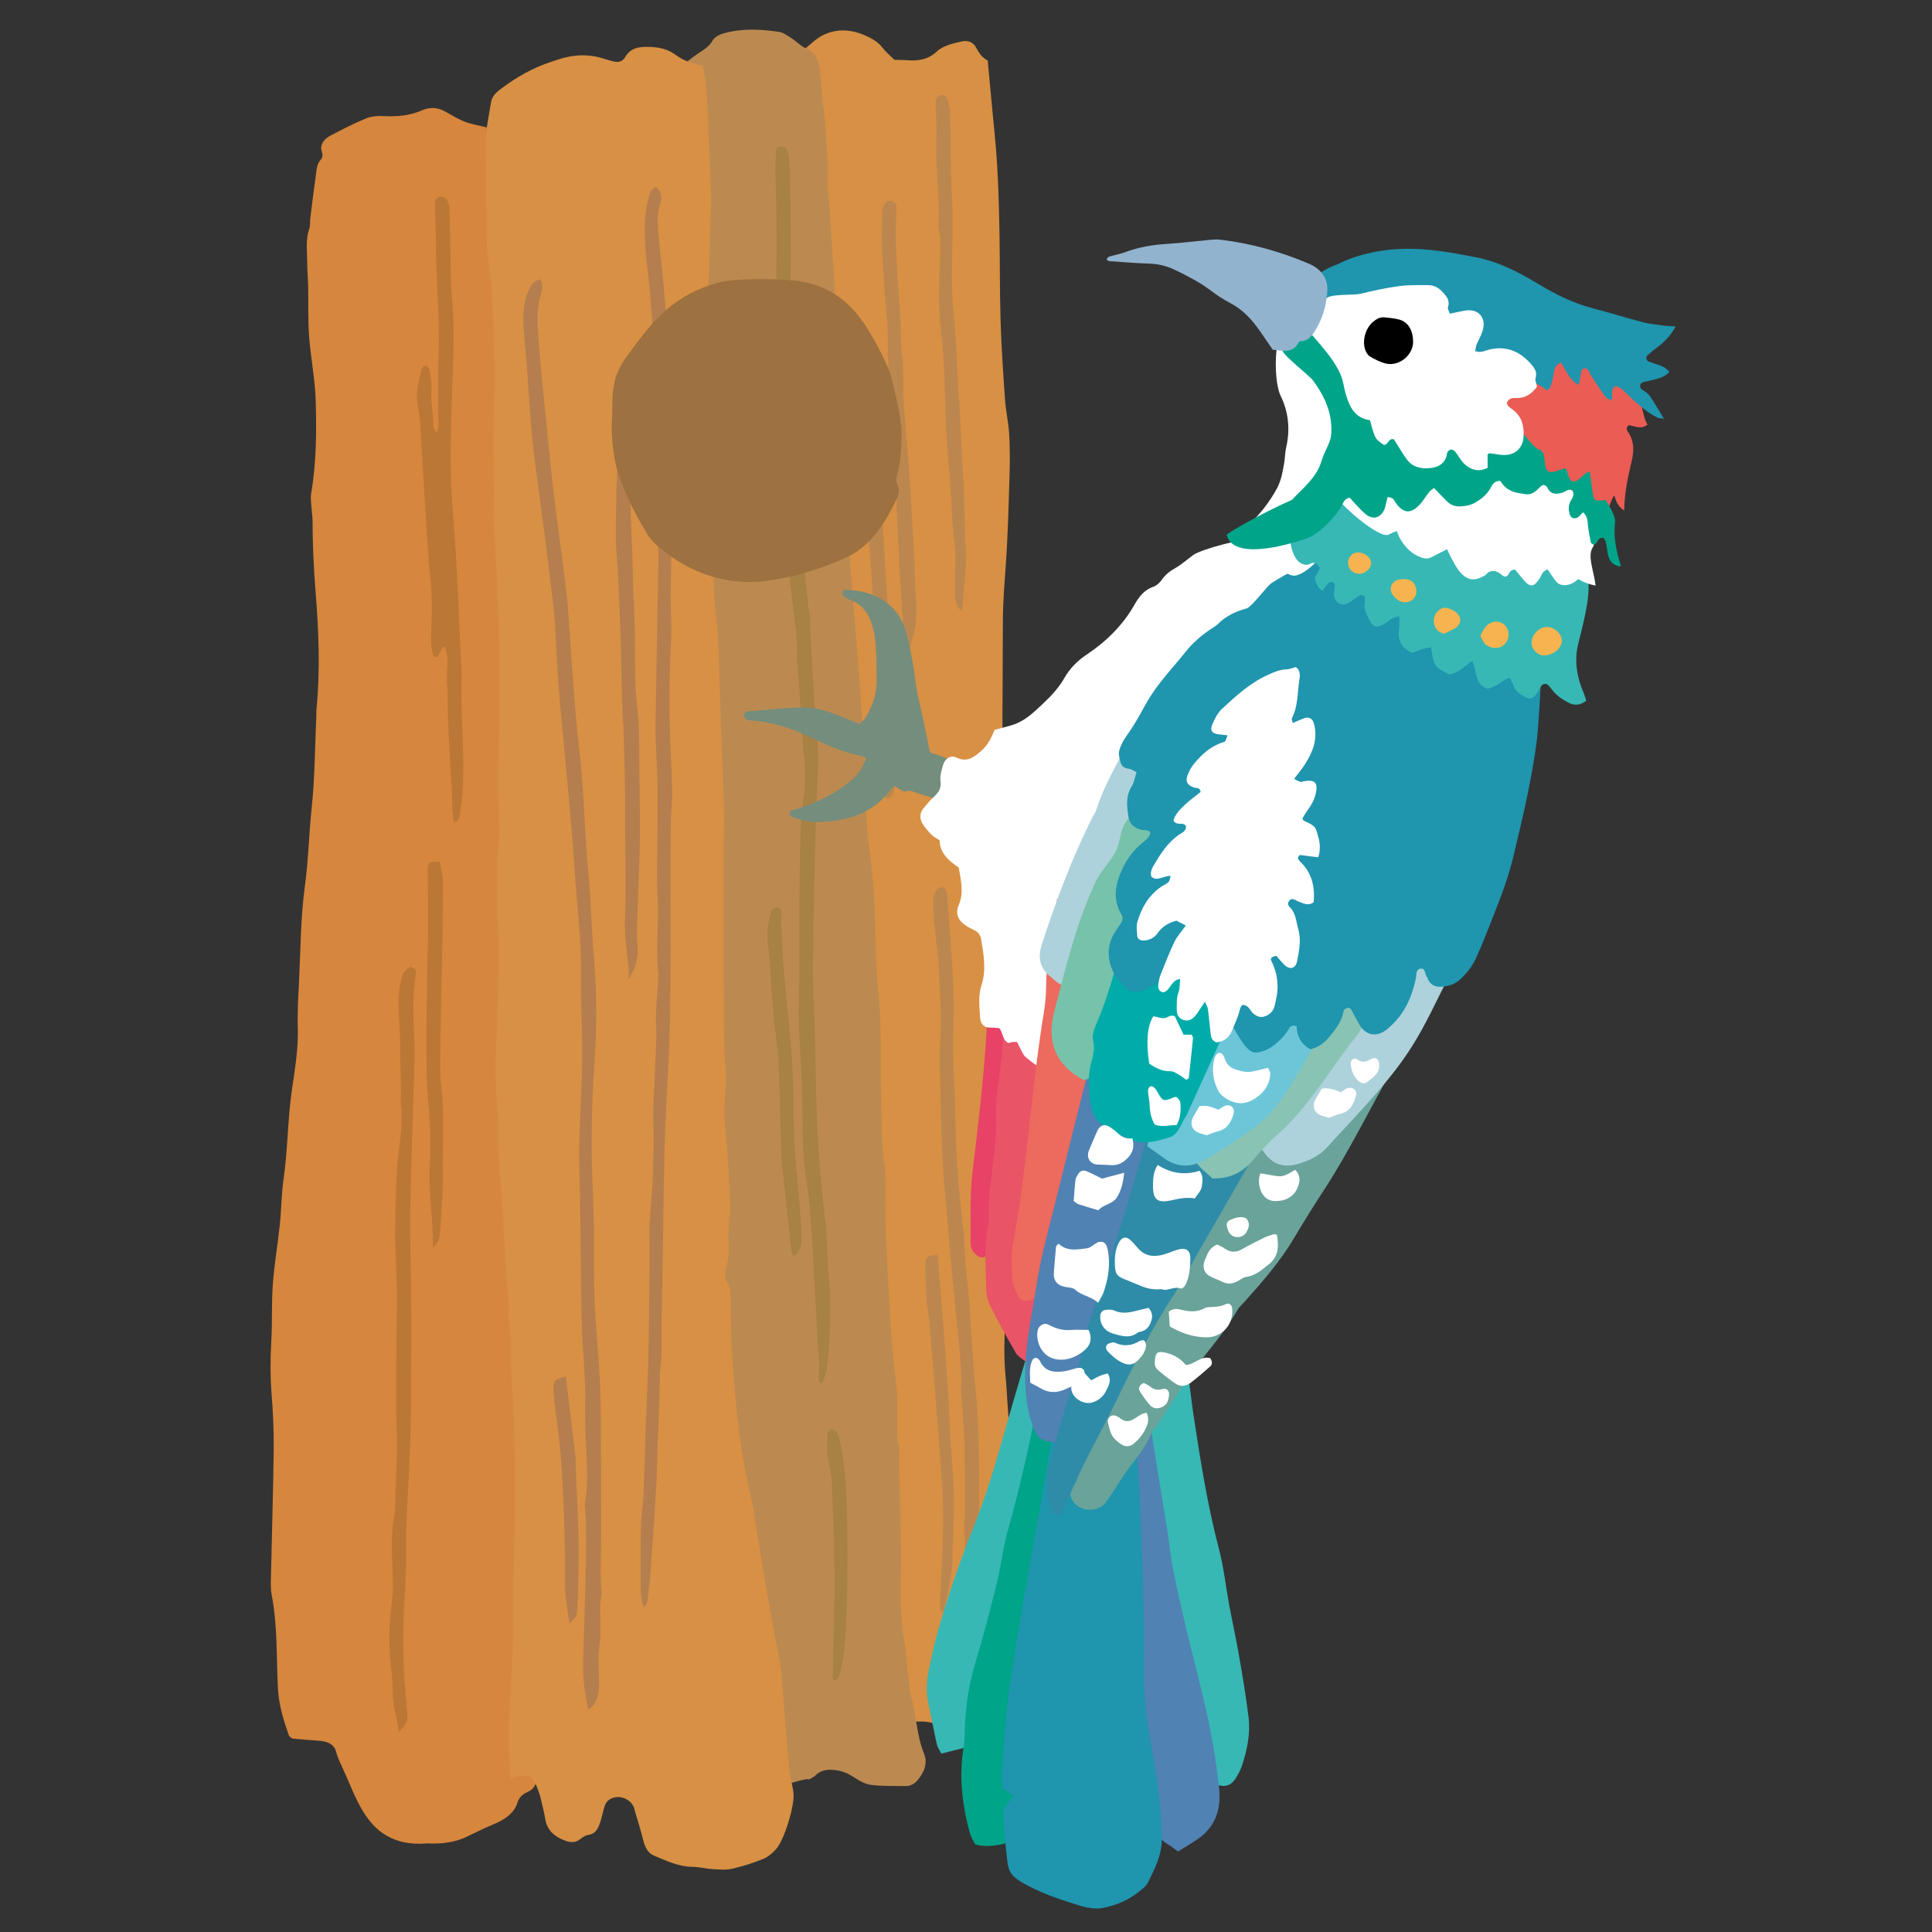 <?xml version="1.0" encoding="iso-8859-1"?>
<!-- Generator: Adobe Illustrator 29.1.0, SVG Export Plug-In . SVG Version: 9.03 Build 55587)  -->
<svg version="1.1" id="&#x30EC;&#x30A4;&#x30E4;&#x30FC;_1"
	 xmlns="http://www.w3.org/2000/svg" xmlns:xlink="http://www.w3.org/1999/xlink" x="0px" y="0px" viewBox="0 0 283.46 283.46"
	 style="enable-background:new 0 0 283.46 283.46;" xml:space="preserve">
<rect x="0" y="0" width="283.46" height="283.46" fill="#333333" stroke="none"/>
<g>
	<path style="fill-rule:evenodd;clip-rule:evenodd;" d="M52.519,238.674c-0.134-1.147-0.32-2.073-0.338-3.002
		c-0.059-3.268-0.225-6.53,0.263-9.798c0.254-1.709,0.122-3.477,0.132-5.218c0.009-1.456-0.043-2.914-0.045-4.372
		c-0.003-2.694,0.009-5.385,0.023-8.078c0.027-4.946,0.038-9.893,0.105-14.839c0.04-2.988,0.206-5.975,0.256-8.963
		c0.044-2.623-0.022-5.247,0.012-7.869c0.051-4.007,0.155-8.015,0.217-12.023c0.035-2.254,0.051-4.507,0.039-6.762
		c-0.006-1.16-0.12-2.32-0.135-3.481c-0.046-3.567-0.049-7.136-0.102-10.703c-0.045-2.912-0.132-5.822-0.217-8.734
		c-0.014-0.506-0.126-1.009-0.164-1.517c-0.067-0.87-0.137-1.742-0.152-2.613c-0.005-0.398,0.275-0.741,0.669-0.714
		c0.318,0.023,0.727,0.212,0.899,0.461c0.234,0.343,0.35,0.809,0.399,1.235c0.21,1.88,0.444,3.762,0.546,5.649
		c0.186,3.415,0.292,6.834,0.412,10.252c0.033,0.946,0.007,1.895-0.001,2.844c-0.03,3.275-0.186,6.542-0.013,9.831
		c0.175,3.34-0.132,6.705-0.199,10.059c-0.053,2.622-0.204,5.232,0.052,7.863c0.19,1.947,0.088,3.941-0.061,5.9
		c-0.435,5.681-0.136,11.367-0.272,17.048c-0.045,1.817-0.109,3.632-0.143,5.448c-0.019,1.09,0.01,2.184,0.009,3.274
		c-0.005,4.519,0.027,9.038-0.041,13.556c-0.024,1.595-0.298,3.186-0.459,4.777c-0.269,2.68-0.719,5.347-0.451,8.06
		C53.846,237.127,53.661,237.967,52.519,238.674z"/>
	<path style="fill-rule:evenodd;clip-rule:evenodd;fill:#D7863D;" d="M71.396,18.683c0.018,0.752,0.03,1.471,0.05,2.188
		c0.129,4.156,0.329,8.311,0.368,12.464c0.036,3.873,0.82,7.7,1.271,11.549c0.424,3.627,0.604,7.271,0.745,10.911
		c0.094,2.333-0.123,4.667-0.117,7.002c0.013,4.004,0.201,8.013,0.108,12.016c-0.088,4.018,0.438,8.017,0.684,12.023
		c0.179,2.909,0.473,5.817,0.664,8.727c0.073,1.093-0.065,2.19,0.011,3.282c0.442,6.198,0.048,12.385,0.076,18.578
		c0.006,1.087,0.234,2.176,0.248,3.265c0.077,6.343,0.161,12.686,0.16,19.03c0.002,4.815-0.153,9.627-0.17,14.444
		c-0.008,2.693,0.123,5.392,0.191,8.086c0.002,0.146,0.009,0.293,0.006,0.439c-0.121,3.934,0.362,7.856,0.724,11.784
		c0.521,5.672,0.852,11.35,1.33,17.023c0.237,2.836,0.64,5.666,0.924,8.501c0.186,1.816,0.18,3.643,0.463,5.45
		c0.791,5.097,0.178,10.191,0.48,15.291c0.184,3.12,0.128,6.266-0.479,9.377c-0.123,0.626,0.233,1.301,0.217,1.95
		c-0.127,5.177-0.263,10.354-0.46,15.529c-0.067,1.742-0.581,3.487-0.425,5.216c0.218,2.406,0.23,4.806,0.207,7.208
		c-0.005,0.291-0.048,0.584-0.021,0.874c0.076,0.865-0.251,1.585-1.292,2.046c-0.809,0.358-1.232,0.884-1.443,1.56
		c-0.447,1.429-1.676,2.398-3.382,3.107c-1.363,0.566-2.678,1.2-3.978,1.844c-1.617,0.799-3.413,1.068-5.334,1.032
		c-0.2-0.003-0.402-0.028-0.597-0.014c-4.896,0.393-7.572-1.771-9.351-4.686c-1.178-1.929-1.925-3.996-2.84-6.007
		c-0.413-0.901-0.865-1.803-1.114-2.728c-0.309-1.151-1.252-1.577-2.707-1.662c-1.275-0.072-2.544-0.204-3.733-0.303
		c-0.223-0.188-0.421-0.279-0.469-0.404c-0.845-2.33-1.531-4.665-1.646-7.099c-0.213-4.509-0.037-9.027-0.894-13.523
		c-0.207-1.079-0.126-2.189-0.104-3.281c0.126-6.05,0.321-12.097,0.39-18.149c0.03-2.689-0.097-5.39-0.309-8.079
		c-0.208-2.621-0.194-5.228-0.041-7.844c0.158-2.766,0.018-5.545,0.223-8.305c0.213-2.898,0.717-5.781,1.019-8.675
		c0.239-2.25,0.235-4.521,0.558-6.763c0.616-4.267,0.587-8.564,1.19-12.835c0.441-3.101,0.996-6.209,0.894-9.358
		c-0.072-2.186,0.066-4.378,0.175-6.564c0.235-4.734,0.227-9.49,0.865-14.192c0.52-3.84,0.599-7.696,1.003-11.538
		c0.464-4.414,0.468-8.86,0.67-13.294c0.019-0.434,0.002-0.868,0.044-1.299c0.549-5.679,0.308-11.372-0.146-17.051
		c-0.282-3.501-0.442-6.992-0.447-10.492c-0.001-0.581-0.114-1.162-0.148-1.745c-0.04-0.726-0.173-1.466-0.054-2.178
		c0.759-4.49,0.802-9.013,0.669-13.529c-0.089-3.195-0.738-6.385-0.975-9.583c-0.176-2.403-0.081-4.812-0.132-7.22
		c-0.028-1.31-0.154-2.619-0.153-3.928c0.004-1.525-0.235-3.061,0.311-4.567c0.172-0.481,0.083-1.015,0.146-1.521
		c0.308-2.458,0.609-4.919,0.958-7.374c0.063-0.421,0.24-0.875,0.549-1.224c0.421-0.469,0.292-0.842,0.153-1.364
		c-0.239-0.902,0.363-1.721,1.378-2.25c1.68-0.875,3.372-1.745,5.161-2.486c0.715-0.298,1.71-0.384,2.56-0.333
		c2.044,0.118,3.928-0.09,5.688-0.863c1.127-0.495,2.243-0.421,3.324,0.18c0.952,0.529,1.883,1.109,2.925,1.516
		C69.155,18.234,70.239,18.397,71.396,18.683z"/>
	<path style="fill-rule:evenodd;clip-rule:evenodd;fill:#D89044;" d="M116.631,8.398c0.976-0.822,1.905-1.609,2.84-2.392
		c1.943-1.63,4.493-1.989,7.061-0.967c1.175,0.467,2.239,1.027,2.949,1.962c0.471,0.619,1.124,1.154,1.747,1.777
		c0.693,0.02,1.342,0.009,1.984,0.064c1.689,0.145,3.097-0.216,4.198-1.256c0.933-0.881,2.302-1.178,3.625-1.493
		c0.892-0.211,1.675,0.048,2.094,0.753c0.437,0.735,0.773,1.496,1.788,2.044c0.33,3.504,0.645,7.06,1.002,10.613
		c0.507,5.023,0.647,10.045,0.73,15.079c0.065,4.083,0.029,8.166,0.149,12.248c0.113,3.931,0.382,7.861,0.655,11.789
		c0.118,1.667,0.509,3.327,0.61,4.994c0.117,1.959,0.119,3.925,0.061,5.886c-0.135,4.448-0.238,8.897-0.55,13.335
		c-0.191,2.764-0.43,5.521-0.433,8.292c-0.004,4.594-0.047,9.187-0.061,13.781c-0.005,1.894-0.001,3.79,0.061,5.685
		c0.049,1.525,0.254,3.051,0.265,4.577c0.021,2.62-0.058,5.239-0.088,7.86c-0.061,5.389,0.317,10.779,0.137,16.172
		c-0.114,3.411,0.274,6.837,0.406,10.256c0.035,0.949,0.067,1.91-0.088,2.842c-0.475,2.899,0,5.811-0.104,8.713
		c-0.105,2.916-0.273,5.839-0.139,8.752c0.269,5.907-0.014,11.798-0.196,17.696c-0.061,1.961,0.176,3.934,0.121,5.897
		c-0.073,2.914-0.209,5.823,0.093,8.74c0.253,2.466,0.257,4.948,0.603,7.405c0.195,1.384,0.324,2.747,0.289,4.133
		c-0.095,3.789-0.126,7.58-0.232,11.368c-0.073,2.551-0.18,5.104-0.372,7.649c-0.28,3.719-0.092,7.416,0.476,11.122
		c0.262,1.71,0.325,3.464-0.767,5.18c-0.685-0.314-1.299-0.595-1.868-0.855c-0.246,0.13-0.488,0.188-0.512,0.283
		c-0.438,1.786-1.641,3.207-3.307,4.416c-1.046,0.762-2.184,1.022-3.556,0.477c-0.661-0.264-1.365-0.491-2.083-0.617
		c-0.624-0.111-1.292-0.058-2.026-0.079c-0.767,0.447-1.561,0.908-2.522,1.47c-0.39-1.741-0.8-3.304-1.084-4.88
		c-0.525-2.886-1.054-5.773-1.435-8.671c-0.611-4.64-0.7-9.291-0.67-13.949c0.029-4.146-0.05-8.298-0.216-12.445
		c-0.078-1.887-0.117-3.773-0.152-5.662c-0.064-3.784-0.591-7.555-0.955-11.329c-0.404-4.213-0.538-8.439-0.767-12.659
		c-0.172-3.205-0.334-6.409-0.454-9.614c-0.205-5.53-0.639-11.059-0.459-16.591c0.079-2.477,0.257-4.977-0.058-7.436
		c-0.316-2.466-0.127-4.929-0.481-7.396c-0.357-2.524-0.2-5.086-0.365-7.631c-0.255-3.929-0.557-7.857-0.908-11.784
		c-0.36-4.074-0.78-8.144-0.801-12.229c-0.013-3.051-0.106-6.105-0.316-9.153c-0.33-4.798-0.811-9.592-1.176-14.389
		c-0.19-2.473-0.232-4.948-0.412-7.42c-0.154-2.105-0.404-4.206-0.618-6.31c-0.035-0.363-0.132-0.73-0.112-1.091
		c0.188-3.289-0.633-6.542-0.779-9.818c-0.131-3.056-0.167-6.114-0.272-9.173c-0.115-3.337-0.267-6.673-0.389-10.009
		c-0.041-1.152-0.031-2.303-0.039-3.454c-0.004-0.218,0.044-0.438,0.019-0.653c-0.205-1.662-0.452-3.321-0.628-4.983
		c-0.346-3.265-0.676-6.529-0.97-9.795c-0.084-0.942-0.16-1.904-0.007-2.831c0.245-1.468,0.002-2.901-0.204-4.351
		c-0.112-0.795-0.248-1.607-0.17-2.396C117.039,13.41,116.96,10.875,116.631,8.398z"/>
	<g>
		<path style="fill-rule:evenodd;clip-rule:evenodd;fill:#BB7735;" d="M65.235,94.847c-0.794,0.31-0.518,1.424-1.352,1.576
			c-0.409-0.104-0.379-0.451-0.432-0.707c-0.103-0.497-0.186-1.006-0.197-1.513c-0.018-0.874-0.004-1.75,0.045-2.622
			c0.147-2.625,0.055-5.239-0.259-7.85c-0.155-1.298-0.224-2.607-0.312-3.912c-0.134-1.96-0.257-3.92-0.375-5.881
			c-0.213-3.559-0.405-7.118-0.639-10.675c-0.079-1.233-0.148-2.479-0.401-3.683c-0.391-1.871,0.107-3.612,0.547-5.374
			c0.049-0.196,0.216-0.36,0.312-0.514c0.506-0.123,0.746,0.148,0.81,0.518c0.15,0.856,0.391,1.734,0.327,2.583
			c-0.15,1.977,0.235,3.914,0.296,5.872c0.006,0.227,0.228,0.446,0.448,0.846c0.145-0.432,0.27-0.628,0.271-0.825
			c-0.001-3.275-0.123-6.556,0.01-9.825c0.076-1.895,0.072-3.781,0.018-5.668c-0.091-3.124-0.258-6.244-0.379-9.368
			c-0.025-0.655,0.029-1.312,0.012-1.968c-0.043-1.816-0.105-3.631-0.159-5.446c-0.005-0.146-0.014-0.292-0.009-0.438
			c0.016-0.451,0.084-0.883,0.573-1.077c0.386-0.152,1.082,0.135,1.28,0.597c0.166,0.39,0.287,0.832,0.297,1.254
			c0.064,2.62,0.081,5.24,0.133,7.86c0.032,1.519,0.031,3.042,0.172,4.552c0.303,3.27,0.322,6.537,0.215,9.816
			c-0.168,5.175-0.418,10.354-0.36,15.529c0.049,4.278,0.498,8.55,0.758,12.825c0.123,2.032,0.227,4.065,0.323,6.098
			c0.128,2.689,0.239,5.378,0.359,8.068c0.054,1.162,0.186,2.323,0.157,3.483c-0.094,3.712,0.077,7.415,0.213,11.122
			c0.121,3.278,0.02,6.561-0.526,9.81c-0.034,0.201-0.169,0.398-0.303,0.559c-0.067,0.083-0.234,0.086-0.492,0.165
			c-0.371-1.709-0.218-3.439-0.343-5.141c-0.129-1.739-0.222-3.48-0.315-5.22c-0.088-1.671-0.173-3.343-0.231-5.016
			c-0.058-1.746-0.006-3.497-0.143-5.235C65.447,98.309,66.008,96.531,65.235,94.847z"/>
		<path style="fill-rule:evenodd;clip-rule:evenodd;fill:#BB7735;" d="M60.178,141.842c0.243,0.109,0.504,0.227,0.725,0.327
			c0.064,0.196,0.162,0.34,0.143,0.462c-0.464,2.891-0.438,5.798-0.317,8.709c0.055,1.311,0.123,2.622,0.088,3.931
			c-0.203,7.506-0.489,15.01-0.633,22.518c-0.075,3.928,0.095,7.86,0.135,11.791c0.028,2.766,0.04,5.532,0.025,8.297
			c-0.021,4.299-0.006,8.601-0.127,12.898c-0.119,4.217-0.425,8.428-0.583,12.646c-0.092,2.474-0.017,4.954-0.09,7.429
			c-0.069,2.328-0.288,4.652-0.339,6.982c-0.052,2.399-0.041,4.806,0.057,7.205c0.092,2.249,0.347,4.493,0.507,6.742
			c0.057,0.816-0.094,1.056-1.247,2.339c-0.23-2.02-0.937-3.815-0.896-5.787c0.031-1.517-0.192-3.041-0.34-4.561
			c-0.288-2.909-0.173-5.792,0.218-8.695c0.243-1.785,0.111-3.631,0.055-5.443c-0.068-2.258-0.192-4.508,0.222-6.751
			c0.132-0.713,0.231-1.446,0.226-2.171c-0.02-2.762,0.225-5.515,0.245-8.273c0.014-1.744-0.104-3.49-0.118-5.234
			c-0.021-2.694-0.015-5.388,0.003-8.082c0.021-3.276,0.117-6.553,0.089-9.828c-0.027-2.98-0.302-5.964-0.241-8.941
			c0.072-3.557,0.05-7.118,0.436-10.676c0.273-2.516,0.704-5.049,0.399-7.611c-0.075-0.646,0.028-1.312,0.016-1.967
			c-0.034-1.819-0.091-3.639-0.125-5.46c-0.014-0.729,0.028-1.457,0.006-2.186c-0.028-0.87-0.105-1.739-0.146-2.608
			c-0.104-2.105-0.227-4.211,0.349-6.282C59.155,142.71,59.119,142.694,60.178,141.842z"/>
		<path style="fill-rule:evenodd;clip-rule:evenodd;fill:#BB7735;" d="M63.539,183.056c0.027-4.173-0.686-7.979-0.49-11.839
			c0.08-1.602,0.104-3.211,0.06-4.812c-0.045-1.743-0.148-3.487-0.314-5.224c-0.292-3.094-0.21-6.185-0.231-9.284
			c-0.022-3.133,0.113-6.26,0.118-9.39c0.004-1.967,0.118-3.935,0.125-5.902c0.009-2.986-0.029-5.971-0.055-8.957
			c-0.009-1.131,0.228-1.305,1.773-1.167c0.206,1.021,0.485,2.056,0.472,3.152c-0.035,2.695-0.029,5.392-0.077,8.087
			c-0.088,4.96-0.226,9.919-0.293,14.878c-0.031,2.326-0.122,4.676,0.134,6.977c0.477,4.298,0.154,8.591,0.206,12.884
			c0.033,2.69-0.226,5.383-0.365,8.074C64.56,181.332,64.472,182.128,63.539,183.056z"/>
	</g>
	<g>
		<path style="fill-rule:evenodd;clip-rule:evenodd;fill:#BC874F;" d="M142.438,240.663c-0.216-3.068-0.432-5.887-0.604-8.709
			c-0.152-2.47-0.281-4.941-0.362-7.414c-0.037-1.085,0.108-2.176,0.11-3.266c0.003-2.33-0.03-4.662-0.055-6.993
			c-0.012-1.166,0-2.334-0.065-3.499c-0.106-1.957-0.264-3.909-0.404-5.865c-0.022-0.29-0.107-0.582-0.085-0.865
			c0.195-2.413-0.098-4.804-0.317-7.197c-0.265-2.897-0.557-5.791-0.836-8.686c-0.146-1.523-0.304-3.043-0.438-4.566
			c-0.228-2.605-0.412-5.214-0.666-7.814c-0.663-6.743-0.665-13.512-0.855-20.273c-0.02-0.727,0.008-1.46,0.061-2.188
			c0.24-3.354,0.033-6.706-0.112-10.051c-0.126-2.901-0.555-5.788-0.826-8.684c-0.075-0.797-0.075-1.601-0.08-2.404
			c-0.002-0.288,0.059-0.583,0.134-0.863c0.189-0.705,0.641-1.143,1.148-1.153c0.47-0.009,0.727,0.478,0.788,1.335
			c0.217,3.048,0.487,6.095,0.676,9.145c0.142,2.252,0.24,4.508,0.268,6.764c0.025,2.188-0.117,4.378-0.092,6.566
			c0.028,2.255,0.183,4.507,0.262,6.761c0.066,1.893,0.103,3.787,0.15,5.68c0.119,4.589,0.546,9.154,1.063,13.714
			c0.032,0.289,0.149,0.574,0.148,0.86c-0.022,3.725,0.612,7.4,0.844,11.107c0.256,4.072,0.501,8.146,0.893,12.208
			c0.356,3.703,0.438,7.407,0.443,11.121c0.008,5.47,0.065,10.937,0.106,16.404c0.012,1.747,0.019,3.495,0.059,5.242
			c0.026,1.121-0.286,2.152-0.724,3.16C143.021,240.348,142.843,240.398,142.438,240.663z"/>
		<path style="fill-rule:evenodd;clip-rule:evenodd;fill:#BC874F;" d="M141.033,89.694c-1.082-1.243-0.92-2.356-0.922-3.412
			c0.001-1.601,0.065-3.203,0.085-4.805c0.004-0.435-0.017-0.875-0.078-1.304c-0.349-2.45-0.458-4.916-0.581-7.386
			c-0.129-2.539-0.418-5.069-0.599-7.606c-0.12-1.67-0.219-3.345-0.247-5.019c-0.064-4.003-0.186-8.002-0.663-11.981
			c-0.4-3.347-0.195-6.698-0.128-10.049c0.032-1.525,0.242-3.057-0.183-4.567c-0.056-0.203-0.033-0.437-0.02-0.654
			c0.191-3.065-0.2-6.111-0.303-9.168c-0.063-1.894,0.01-3.791-0.007-5.687c-0.008-0.873-0.101-1.745-0.117-2.619
			c-0.007-0.358,0.009-0.757,0.159-1.064c0.104-0.214,0.451-0.399,0.704-0.42c0.247-0.021,0.68,0.121,0.742,0.294
			c0.24,0.675,0.491,1.388,0.513,2.094c0.085,2.84,0.08,5.683,0.129,8.525c0.022,1.311,0.067,2.622,0.148,3.931
			c0.284,4.65-0.101,9.302,0.031,13.952c0.061,2.105,0.336,4.204,0.475,6.309c0.162,2.469,0.284,4.942,0.419,7.414
			c0.268,4.872,0.556,9.742,0.787,14.616c0.125,2.613,0.148,5.23,0.217,7.846c0.006,0.219-0.008,0.44,0.023,0.656
			c0.415,2.989-0.265,5.941-0.318,8.914C141.292,88.772,141.182,89.04,141.033,89.694z"/>
		<path style="fill-rule:evenodd;clip-rule:evenodd;fill:#BC874F;" d="M132.932,96.008c-0.073-0.094-0.2-0.185-0.207-0.284
			c-0.042-0.577-0.041-1.158-0.078-1.737c-0.226-3.48-0.465-6.96-0.689-10.44c-0.047-0.726-0.046-1.454-0.082-2.181
			c-0.089-1.815-0.216-3.629-0.273-5.445c-0.054-1.744-0.048-3.484-0.258-5.225c-0.243-2.021-0.36-4.06-0.474-6.094
			c-0.148-2.687-0.239-5.378-0.357-8.067c-0.092-2.106-0.291-4.214-0.257-6.316c0.048-3.212-0.502-6.375-0.6-9.572
			c-0.042-1.381-0.24-2.757-0.267-4.138c-0.037-1.818,0.009-3.64,0.055-5.46c0.008-0.349,0.124-0.729,0.298-1.031
			c0.227-0.386,0.607-0.66,1.097-0.529c0.47,0.126,0.699,0.463,0.685,0.97c-0.048,1.456-0.13,2.912-0.105,4.367
			c0.034,1.89,0.134,3.78,0.245,5.669c0.163,2.83,0.501,5.658,0.49,8.486c-0.008,1.677,0.298,3.299,0.349,4.951
			c0.051,1.603-0.049,3.212,0.059,4.808c0.258,3.769,0.615,7.532,0.901,11.299c0.133,1.736,0.196,3.479,0.288,5.219
			c0.169,3.12,0.432,6.239,0.477,9.361c0.04,2.603,0.502,5.22-0.036,7.814c-0.234,1.129-0.599,2.231-0.925,3.34
			C133.239,95.872,133.056,95.925,132.932,96.008z"/>
		<path style="fill-rule:evenodd;clip-rule:evenodd;fill:#BC874F;" d="M130.004,117.166c-0.113-0.23-0.223-0.355-0.233-0.487
			c-0.244-3.552-0.484-7.105-0.715-10.658c-0.118-1.813-0.225-3.628-0.323-5.443c-0.038-0.655-0.033-1.312-0.066-1.966
			c-0.127-2.54-0.255-5.08-0.397-7.618c-0.127-2.25-0.266-4.499-0.417-6.749c-0.121-1.813-0.275-3.623-0.402-5.437
			c-0.174-2.467-0.394-4.934-0.493-7.405c-0.108-2.685-0.104-5.376-0.142-8.063c-0.004-0.362,0.009-0.734,0.077-1.088
			c0.104-0.543,0.438-0.889,0.992-1.038c0.578-0.157,1.076,0.13,1.079,0.707c0.006,1.239,0.011,2.478-0.043,3.714
			c-0.119,2.77,0.197,5.515,0.383,8.271c0.392,5.805,0.708,11.616,1.076,17.421c0.129,2.031,0.377,4.055,0.468,6.086
			c0.137,3.125,0.183,6.253,0.272,9.379c0.066,2.398,0.157,4.798,0.197,7.197c0.012,0.722-0.037,1.462-0.197,2.162
			C131.013,116.61,130.784,117.141,130.004,117.166z"/>
		<path style="fill-rule:evenodd;clip-rule:evenodd;fill:#BC874F;" d="M137.572,184.14c0.131,1.587,0.256,3.023,0.367,4.46
			c0.357,4.638,0.745,9.274,1.056,13.916c0.294,4.429,0.407,8.872,0.784,13.293c0.38,4.448,0.043,8.877-0.055,13.314
			c-0.039,1.83-0.837,6.024-1.368,7.399c-0.486-0.098-0.474-0.5-0.46-0.842c0.07-1.748,0.179-3.493,0.253-5.241
			c0.183-4.208,0.366-8.419,0.079-12.629c-0.289-4.204-0.616-8.405-0.945-12.607c-0.302-3.844-0.62-7.688-0.956-11.527
			c-0.095-1.083-0.343-2.155-0.411-3.237c-0.106-1.668-0.116-3.343-0.16-5.014c-0.004-0.143,0.03-0.29,0.058-0.434
			C135.952,184.326,136.183,184.195,137.572,184.14z"/>
	</g>
	<path style="fill-rule:evenodd;clip-rule:evenodd;fill:#BC8A50;" d="M100.475,9.296c0.714-0.534,1.346-1.057,2.048-1.514
		c0.778-0.508,1.549-0.984,1.982-1.758c0.341-0.612,1.017-0.962,1.86-1.184c2.604-0.686,5.252-0.557,7.887-0.172
		c0.66,0.096,1.271,0.553,1.835,0.913c0.721,0.457,1.282,1.109,2.065,1.454c1.499,0.66,1.933,1.731,2.094,2.904
		c0.217,1.588,0.287,3.188,0.441,4.782c0.12,1.232,0.359,2.46,0.396,3.691c0.075,2.542,0.538,5.071,0.339,7.627
		c-0.117,1.515,0.219,3.054,0.32,4.582c0.188,2.84,0.3,5.681,0.534,8.52c0.29,3.497,0.297,6.993,0.273,10.491
		c-0.007,1.021,0.022,2.043-0.023,3.063c-0.147,3.424,0.152,6.839,0.466,10.257c0.267,2.907,0.399,5.821,0.658,8.729
		c0.331,3.707,0.741,7.41,1.093,11.116c0.178,1.889,0.298,3.778,0.452,5.668c0.22,2.762,0.457,5.522,0.671,8.285
		c0.187,2.402,0.379,4.805,0.508,7.209c0.168,3.057,0.469,6.111,0.444,9.175c-0.021,2.472,0.199,4.949,0.345,7.423
		c0.073,1.235,0.167,2.474,0.345,3.705c0.535,3.771,0.835,7.547,0.897,11.34c0.053,3.348,0.135,6.706,0.482,10.045
		c0.505,4.813,0.232,9.617,0.383,14.421c0.108,3.487-0.031,6.985,0.455,10.477c0.275,1.951,0.191,3.932,0.189,5.897
		c-0.005,4.812,0.291,9.618,0.544,14.425c0.218,4.146,0.55,8.284,1.062,12.42c0.18,1.449,0.107,2.916,0.119,4.376
		c0.014,1.523-0.12,3.044,0.246,4.568c0.15,0.634,0.015,1.308,0.027,1.965c0.095,4.447,0.206,8.893,0.281,13.34
		c0.026,1.677-0.033,3.356-0.058,5.035c-0.048,2.841,0.119,5.673,0.575,8.502c0.245,1.518,0.34,3.05,0.523,4.573
		c0.14,1.157,0.177,2.336,0.495,3.465c0.763,2.707,0.749,5.502,1.845,8.178c0.563,1.369,0.053,2.742-0.981,3.94
		c-0.438,0.508-1.018,0.837-1.823,0.822c-1.648-0.031-3.315,0.023-4.938-0.171c-0.838-0.1-1.685-0.57-2.377-1.023
		c-0.73-0.478-1.466-0.883-2.376-1.063c-1.332-0.267-2.556-0.219-3.48,0.732c-0.198,0.202-0.523,0.325-0.914,0.561
		c-0.161-0.577-11.248,3.468-11.31,3.051c-0.419-2.815-0.172-1.279-0.512-4.1c-0.579-4.791-0.091-58.157-0.242-59.891
		c-0.191-2.16-0.02-4.335-0.17-6.498c-0.409-5.909-0.032-11.805,0.046-17.708c0.024-1.814-0.208-3.638-0.412-5.454
		c-0.42-3.771-1.073-7.535-0.631-11.328c0.287-2.483-0.26-4.953-0.37-7.428c-0.091-2.037-0.395-4.087-0.224-6.105
		c0.322-3.782,0.077-7.564-0.025-11.339c-0.089-3.353-0.182-6.7-0.057-10.051c0.03-0.724-0.096-1.454-0.159-2.181
		c-0.026-0.29-0.162-0.59-0.106-0.866c0.643-2.969,0.01-5.954-0.031-8.927c-0.058-4.291-0.484-8.584-0.734-12.875
		c-0.124-2.111-0.154-4.226-0.321-6.334c-0.185-2.324-0.478-4.643-0.723-6.965c-0.03-0.291-0.075-0.582-0.082-0.873
		c-0.073-3.35-0.122-6.7-0.217-10.05c-0.046-1.599-0.193-3.198-0.253-4.796c-0.08-2.041-0.107-4.083-0.179-6.124
		c-0.17-4.882-0.373-9.763-0.521-14.644c-0.042-1.378,0.073-2.758,0.097-4.139c0.047-2.837,0.262-5.679,0.066-8.51
		c-0.159-2.262,0.165-4.533-0.174-6.763c-0.44-2.899-0.093-5.772-0.221-8.655c-0.15-3.275-0.419-6.549-0.631-9.824
		C100.537,10.913,100.513,10.115,100.475,9.296z"/>
	<g>
		<path style="fill-rule:evenodd;clip-rule:evenodd;fill:#A88144;" d="M120.261,202.877c-0.063-0.259-0.207-0.528-0.176-0.775
			c0.249-1.961-0.044-3.905-0.149-5.854c-0.137-2.544-0.272-5.088-0.418-7.632c-0.21-3.707-0.367-7.416-0.669-11.115
			c-0.199-2.455-0.691-4.887-0.903-7.342c-0.181-2.103-0.153-4.224-0.205-6.336c-0.05-1.966-0.05-3.936-0.134-5.901
			c-0.112-2.616-0.347-5.227-0.412-7.845c-0.057-2.328,0.064-4.659,0.077-6.989c0.026-5.163-0.02-10.325,0.067-15.485
			c0.058-3.493,0.04-6.987,0.542-10.475c0.305-2.134,0.29-4.332,0.027-6.513c-0.209-1.728-0.208-3.483-0.328-5.225
			c-0.167-2.468-0.359-4.935-0.544-7.402c-0.038-0.506-0.148-1.016-0.124-1.519c0.148-3.076-0.437-6.088-0.764-9.123
			c-0.148-1.372-0.337-2.74-0.44-4.115c-0.216-2.907-0.405-5.816-0.573-8.727c-0.091-1.6-0.103-3.204-0.171-4.805
			c-0.119-2.836-0.254-5.672-0.38-8.508c-0.016-0.364-0.024-0.727-0.042-1.09c-0.063-1.382-0.147-2.762-0.195-4.144
			c-0.106-3.055-0.148-6.114-0.301-9.166c-0.124-2.477-0.203-4.948-0.146-7.428c0.061-2.688,0.032-5.377,0.007-8.066
			c-0.018-1.967-0.11-3.932-0.14-5.898c-0.014-1.021,0.022-2.043,0.064-3.064c0.015-0.37,0.142-0.747,0.573-0.82
			c0.468-0.082,0.854,0.134,1.098,0.535c0.108,0.178,0.149,0.41,0.173,0.623c0.093,0.868,0.232,1.736,0.24,2.605
			c0.051,5.684,0.192,11.369,0.06,17.049c-0.11,4.82,0.073,9.611,0.486,14.406c0.302,3.481,0.417,6.967,0.473,10.463
			c0.055,3.418,0.415,6.832,0.641,10.248c0.095,1.454,0.159,2.91,0.291,4.36c0.204,2.243,0.451,4.482,0.685,6.723
			c0.082,0.794,0.214,1.586,0.263,2.384c0.32,5.304,0.462,10.625,0.983,15.91c0.455,4.607,0.023,9.167-0.098,13.749
			c-0.182,6.927-0.359,13.853-0.427,20.782c-0.034,3.347,0.202,6.695,0.287,10.042c0.116,4.516,0.148,9.033,0.326,13.547
			c0.123,3.127,0.385,6.25,0.677,9.366c0.304,3.258,0.769,6.496,0.847,9.778c0.057,2.396,0.375,4.79,0.404,7.186
			c0.032,2.403-0.126,4.812-0.243,7.215c-0.043,0.87-0.171,1.742-0.332,2.598c-0.117,0.625-0.352,1.228-0.537,1.841
			C120.553,202.911,120.407,202.895,120.261,202.877z"/>
		<path style="fill-rule:evenodd;clip-rule:evenodd;fill:#A88144;" d="M116.438,184.402c-0.151-0.345-0.278-0.515-0.297-0.698
			c-0.457-4.114-0.921-8.23-1.338-12.352c-0.146-1.445-0.202-2.905-0.246-4.36c-0.115-3.71-0.139-7.425-0.322-11.132
			c-0.102-2.101-0.481-4.185-0.667-6.282c-0.246-2.754-0.458-5.508-0.618-8.267c-0.103-1.813-0.541-3.614-0.273-5.443
			c0.104-0.712,0.283-1.415,0.469-2.109c0.051-0.191,0.228-0.387,0.4-0.493c0.166-0.104,0.424-0.168,0.604-0.116
			c0.175,0.051,0.332,0.251,0.443,0.42c0.072,0.105,0.085,0.282,0.062,0.417c-0.188,1.083,0.026,2.155,0.055,3.232
			c0.114,4.303,0.602,8.57,1.037,12.844c0.36,3.547,0.627,7.1,0.647,10.671c0.016,2.618,0.055,5.242,0.224,7.855
			c0.221,3.412,0.597,6.813,0.874,10.222c0.087,1.083,0.113,2.175,0.096,3.262C117.575,182.956,117.194,183.695,116.438,184.402z"/>
		<path style="fill-rule:evenodd;clip-rule:evenodd;fill:#A88144;" d="M122.175,246.41c0.033-1.812,0.058-3.624,0.095-5.438
			c0.062-3.128,0.216-6.257,0.18-9.385c-0.055-4.642-0.2-9.286-0.4-13.925c-0.06-1.442-0.479-2.865-0.624-4.308
			c-0.1-1.001-0.045-2.025,0.01-3.035c0.011-0.221,0.29-0.557,0.498-0.604c0.218-0.049,0.596,0.114,0.735,0.307
			c0.241,0.332,0.42,0.742,0.507,1.146c0.805,3.714,1.045,7.487,1.108,11.273c0.049,2.983,0.089,5.97,0.042,8.952
			c-0.047,3.058-0.11,6.119-0.345,9.165c-0.138,1.797-0.291,3.628-0.918,5.354c-0.084,0.23-0.287,0.414-0.435,0.619
			C122.477,246.493,122.326,246.451,122.175,246.41z"/>
	</g>
	<path style="fill-rule:evenodd;clip-rule:evenodd;fill:#D89044;" d="M74.852,260.883c-0.07-2.544-0.241-4.94-0.18-7.33
		c0.093-3.641,0.4-7.278,0.515-10.918c0.084-2.655,0.165-5.311,0.147-7.971c-0.031-4.813,0.212-9.627,0.23-14.441
		c0.018-4.226-0.03-8.455-0.207-12.676c-0.147-3.561-0.48-7.115-0.441-10.688c0.02-1.811-0.502-3.607-0.181-5.431
		c-0.739-5.04-0.67-10.141-1.089-15.207c-0.287-3.479-0.607-6.968-0.548-10.476c0.034-1.956-0.243-3.915-0.324-5.877
		c-0.061-1.527-0.085-3.059-0.044-4.587c0.082-2.984,0.256-5.967,0.323-8.95c0.078-3.569,0.271-7.137-0.015-10.706
		c-0.091-1.161-0.049-2.332-0.063-3.499c-0.019-1.671-0.087-3.344-0.036-5.014c0.049-1.669,0.302-3.335,0.311-5.004
		c0.014-2.398-0.172-4.799-0.164-7.197c0.009-3.274,0.146-6.548,0.182-9.822c0.034-3.058,0.015-6.117,0.005-9.176
		c-0.004-1.238-0.03-2.478-0.078-3.715c-0.123-3.201-0.248-6.4-0.403-9.599c-0.126-2.615-0.407-5.219-0.36-7.849
		c0.062-3.494-0.069-6.99-0.059-10.484c0.007-2.393,0.133-4.787,0.174-7.181c0.024-1.455,0.021-2.912-0.031-4.366
		c-0.181-5.09-0.137-10.193-0.947-15.244c-0.068-0.43-0.124-0.867-0.131-1.303c-0.056-3.422-0.099-6.845-0.143-10.267
		c-0.019-1.456-0.001-2.913-0.049-4.367c-0.072-2.207,0.456-4.335,0.791-6.49c0.164-1.066,0.939-1.629,1.686-2.183
		c2.116-1.57,4.395-2.867,6.905-3.713c0.896-0.302,1.796-0.626,2.718-0.812c1.739-0.352,3.48-0.304,5.188,0.253
		c0.484,0.159,0.978,0.298,1.473,0.418c0.698,0.171,1.326,0.053,1.709-0.618c0.762-1.333,1.957-1.539,3.37-1.517
		c1.507,0.024,2.891,0.29,4.101,1.213c1.131,0.863,2.467,1.223,3.895,1.555c0.552,2.135,0.575,4.314,0.741,6.47
		c0.106,1.378,0.092,2.767,0.148,4.149c0.113,2.765,0.272,5.528,0.346,8.294c0.038,1.454-0.056,2.912-0.099,4.369
		c-0.12,4.151-0.245,8.305-0.366,12.456c-0.082,2.841-0.055,5.676,0.261,8.508c0.112,1.008,0.012,2.04,0.004,3.061
		c-0.017,1.527-0.062,3.04,0.134,4.577c0.202,1.577,0.011,3.203,0.031,4.808c0.015,1.233,0.109,2.465,0.139,3.698
		c0.07,3.06,0.182,6.121,0.169,9.181c-0.018,4.084,0.076,8.153,0.575,12.213c0.222,1.801,0.251,3.629,0.318,5.447
		c0.109,2.985,0.162,5.972,0.266,8.959c0.148,4.284,0.354,8.567,0.474,12.854c0.058,2.039-0.042,4.083-0.045,6.126
		c-0.006,4.953-0.003,9.903,0.005,14.855c0.007,4.08,0.011,8.159,0.055,12.236c0.016,1.673,0.054,3.352,0.235,5.012
		c0.121,1.105-0.006,2.166-0.077,3.256c-0.125,1.882-0.184,3.75,0.03,5.66c0.404,3.613,0.525,7.262,0.705,10.896
		c0.05,1.012-0.115,2.036-0.176,3.054c-0.039,0.654-0.156,1.319-0.086,1.963c0.165,1.474,0.069,2.913-0.35,4.329
		c-0.22,0.738-0.237,1.454,0.196,2.101c0.481,0.718,0.476,1.502,0.487,2.31c0.046,2.765,0.047,5.532,0.207,8.292
		c0.174,3.05,0.476,6.096,0.771,9.136c0.419,4.279,1.243,8.49,2.183,12.683c0.239,1.066,0.356,2.156,0.538,3.233
		c1.05,6.241,2.003,12.496,3.285,18.701c0.6,2.906,0.658,5.926,0.923,8.898c0.246,2.751,0.427,5.506,0.669,8.257
		c0.058,0.646,0.258,1.279,0.382,1.922c0.098,0.497,0.214,0.996,0.26,1.498c0.172,1.847-1.338,6.835-2.563,8.201
		c-0.521,0.58-1.174,1.148-1.883,1.435c-1.479,0.593-3.016,1.085-4.568,1.439c-0.897,0.205-1.879,0.113-2.816,0.058
		c-1.011-0.061-2.016-0.329-3.023-0.341c-2.042-0.025-3.824-0.898-5.627-1.647c-0.883-0.367-1.33-1.268-1.566-2.255
		c-0.339-1.416-0.795-2.803-1.203-4.202c-0.06-0.209-0.089-0.432-0.174-0.632c-0.592-1.392-2.408-1.952-3.646-1.09
		c-0.277,0.193-0.506,0.544-0.618,0.87c-0.255,0.758-0.391,1.554-0.639,2.314c-0.293,0.91-0.627,1.787-1.793,1.962
		c-0.406,0.062-0.814,0.335-1.151,0.603c-0.719,0.572-1.436,0.537-2.251,0.231c-1.535-0.578-2.643-1.492-2.914-3.215
		c-0.125-0.789-0.319-1.567-0.501-2.346c-0.115-0.499-0.231-1-0.404-1.478C78.09,260.282,77.893,260.174,74.852,260.883z"/>
	<g>
		<path style="fill-rule:evenodd;clip-rule:evenodd;fill:#B57E4E;" d="M79.335,40.991c0.338,0.827,0.253,1.474,0.051,2.108
			c-0.68,2.134-0.557,4.327-0.392,6.499c0.276,3.631,0.649,7.255,1.006,10.879c0.363,3.69,0.736,7.381,1.143,11.067
			c0.248,2.241,0.568,4.472,0.855,6.709c0.38,2.959,0.775,5.916,1.129,8.877c0.155,1.3,0.237,2.609,0.332,3.914
			c0.32,4.433,0.594,8.868,0.962,13.297c0.273,3.332,0.736,6.65,0.993,9.983c0.346,4.502,0.464,9.026,0.889,13.52
			c0.403,4.281,0.48,8.575,0.847,12.853c0.436,5.1,0.424,10.209,0.066,15.298c-0.446,6.333-0.529,12.652-0.223,18.995
			c0.223,4.656,0.113,9.328,0.181,13.992c0.022,1.525,0.118,3.052,0.219,4.574c0.195,2.975,0.458,5.946,0.617,8.925
			c0.115,2.109,0.134,4.227,0.146,6.341c0.032,5.391,0.045,10.78,0.047,16.17c0.001,1.896-0.068,3.793-0.071,5.689
			c0,0.941,0.079,1.885,0.122,2.826c0.008,0.146,0.055,0.299,0.026,0.436c-0.51,2.434,0.06,4.908-0.311,7.372
			c-0.287,1.89-0.084,3.855-0.075,5.787c0.004,0.964-0.127,1.9-0.601,2.743c-0.197,0.348-0.547,0.61-0.957,1.052
			c-0.608-2.62-0.856-5.03-0.781-7.485c0.2-6.635,0.487-13.266,0.418-19.904c-0.007-0.653-0.089-1.305-0.126-1.957
			c-0.02-0.362-0.076-0.736-0.012-1.086c0.428-2.382,0.35-4.766,0.198-7.17c-0.168-2.689-0.21-5.393-0.171-8.087
			c0.038-2.627-0.2-5.229-0.359-7.845c-0.219-3.633-0.209-7.28-0.274-10.923c-0.054-3.121-0.072-6.243-0.113-9.364
			c-0.039-2.884-0.144-5.769-0.12-8.649c0.042-4.936,0.474-9.861,0.432-14.799c-0.03-3.559-0.242-7.122-0.184-10.68
			c0.084-4.97-0.578-9.887-0.901-14.824c-0.483-7.405-1.244-14.794-1.925-22.185c-0.381-4.131-0.725-8.262-0.871-12.411
			c-0.069-1.961-0.276-3.922-0.505-5.872c-0.494-4.192-1.035-8.378-1.569-12.563c-0.442-3.457-0.982-6.904-1.337-10.371
			c-0.35-3.402-0.515-6.824-0.776-10.236c-0.157-2.032-0.37-4.06-0.513-6.092c-0.15-2.125-0.108-4.232,0.913-6.193
			C78.072,41.599,78.465,41.129,79.335,40.991z"/>
		<path style="fill-rule:evenodd;clip-rule:evenodd;fill:#B57E4E;" d="M96.219,27.372c0.869,0.776,0.936,1.693,0.653,2.503
			c-0.425,1.221-0.422,2.45-0.328,3.671c0.213,2.753,0.562,5.496,0.813,8.248c0.206,2.249,0.353,4.502,0.521,6.755
			c0.403,5.381,0.451,10.771,0.417,16.165c-0.021,3.129-0.067,6.265,0.092,9.389c0.223,4.438,0.052,8.867,0.014,13.301
			c-0.01,1.309,0.063,2.62,0.086,3.93c0.012,0.729,0.032,1.46-0.01,2.187c-0.228,3.998-0.281,8.001-0.228,12.002
			c0.046,3.496,0.298,6.988,0.371,10.485c0.034,1.669-0.184,3.343-0.203,5.016c-0.044,3.789-0.038,7.58-0.041,11.368
			c-0.003,2.844,0.04,5.688,0.013,8.532c-0.035,4.01-0.061,8.023-0.193,12.032c-0.13,4.003-0.42,8.004-0.573,12.01
			c-0.134,3.48-0.195,6.968-0.257,10.452c-0.109,6.414-0.158,12.832-0.314,19.244c-0.045,1.807,0.124,3.609-0.103,5.428
			c-0.233,1.874-0.137,3.789-0.205,5.684c-0.066,1.823-0.17,3.645-0.235,5.467c-0.083,2.26-0.1,4.52-0.224,6.776
			c-0.206,3.711-0.462,7.419-0.727,11.127c-0.124,1.738-0.299,3.477-0.49,5.21c-0.053,0.48-0.092,1.001-0.623,1.503
			c-0.311-1.026-0.439-1.985-0.444-2.948c-0.013-3.042-0.025-6.085,0.044-9.125c0.036-1.523,0.315-3.04,0.374-4.563
			c0.202-5.101,0.294-10.206,0.542-15.305c0.233-4.802,0.249-9.605,0.3-14.409c0.034-2.953,0.07-5.917,0.021-8.876
			c-0.026-1.584,0.191-3.173,0.3-4.76c0.065-0.943,0.169-1.887,0.19-2.831c0.029-1.445,0.044-2.886,0.117-4.332
			c0.101-1.957-0.099-3.929-0.04-5.89c0.106-3.558,0.325-7.111,0.461-10.67c0.039-1.014-0.108-2.035-0.07-3.049
			c0.068-1.816,0.21-3.628,0.32-5.443c0.019-0.29,0.06-0.585,0.027-0.87c-0.362-3.131-0.027-6.261-0.04-9.392
			c-0.007-1.455-0.155-2.91-0.15-4.365c0.014-4.298,0.121-8.595,0.096-12.893c-0.018-2.766-0.207-5.528-0.318-8.294
			c-0.011-0.291-0.013-0.582-0.008-0.873c0.123-7.217,0.249-14.433,0.373-21.65c0.038-2.184,0.157-4.361-0.098-6.552
			c-0.15-1.292,0.067-2.624,0.057-3.936c-0.014-1.819-0.087-3.638-0.135-5.457c-0.009-0.291-0.03-0.581-0.032-0.872
			c-0.033-4.515-0.049-9.031-0.11-13.547c-0.019-1.453-0.131-2.906-0.259-4.355c-0.309-3.554-0.488-7.114-0.911-10.661
			c-0.343-2.888-0.634-5.806-0.306-8.724c0.113-1.003,0.351-2.004,0.644-2.973C95.49,27.9,95.927,27.663,96.219,27.372z"/>
		<path style="fill-rule:evenodd;clip-rule:evenodd;fill:#B57E4E;" d="M92.146,143.721c0.258-1.151,0.01-2.278-0.112-3.428
			c-0.2-1.878-0.415-3.78-0.333-5.66c0.246-5.602-0.044-11.199,0-16.8c0.026-3.343-0.097-6.688-0.185-10.031
			c-0.041-1.526-0.187-3.05-0.231-4.578c-0.097-3.345-0.127-6.694-0.245-10.039c-0.147-4.126-0.288-8.248-0.601-12.368
			c-0.175-2.318-0.043-4.661-0.031-6.993c0.004-1.021,0.049-2.04,0.084-3.061c0.141-4.218,0.013-8.428-0.284-12.636
			c-0.056-0.796-0.026-1.605,0.045-2.402c0.095-1.076,0.442-1.259,1.949-1.077c0.024,0.765,0.032,1.549,0.074,2.333
			c0.295,5.382,0.403,10.764,0.266,16.157c-0.072,2.831,0.152,5.668,0.239,8.504c0.078,2.543,0.098,5.09,0.241,7.629
			c0.21,3.711,0.113,7.423,0.2,11.134c0.046,1.958,0.386,3.909,0.481,5.869c0.1,2.037,0.066,4.078,0.086,6.118
			c0.037,3.495,0.131,6.993,0.091,10.487c-0.043,3.568-0.23,7.134-0.331,10.702c-0.048,1.674-0.214,3.372-0.019,5.022
			C93.758,140.512,93.249,142.134,92.146,143.721z"/>
		<path style="fill-rule:evenodd;clip-rule:evenodd;fill:#B57E4E;" d="M83.561,238.195c-0.229-1.625-0.51-3.051-0.612-4.488
			c-0.106-1.518-0.029-3.043-0.053-4.565c-0.087-5.746-0.232-11.485-0.78-17.214c-0.2-2.096-0.533-4.166-0.768-6.253
			c-0.073-0.646-0.146-1.302-0.122-1.949c0.048-1.253,0.174-1.349,1.793-1.763c0.462,3.818,0.93,7.624,1.378,11.433
			c0.068,0.576,0.044,1.164,0.066,1.746c0.145,3.56,0.342,7.119,0.421,10.679c0.056,2.476-0.033,4.953-0.078,7.43
			c-0.02,1.088-0.056,2.177-0.144,3.26C84.609,237.171,84.557,237.165,83.561,238.195z"/>
	</g>
	<path style="fill-rule:evenodd;clip-rule:evenodd;fill:#9D7140;" d="M89.808,60.673c0.022-0.729,0.05-1.457,0.063-2.186
		c0.038-2.171,0.644-4.205,1.907-5.936c1.841-2.524,3.658-5.074,6.056-7.15c2.146-1.856,4.617-3.106,7.274-3.863
		c1.721-0.491,3.597-0.51,5.412-0.571c1.813-0.062,3.64,0.03,5.456,0.148c4.511,0.294,8.024,2.386,10.601,6.071
		c1.466,2.096,2.631,4.365,3.675,6.691c0.325,0.724,0.549,1.505,0.719,2.282c0.592,2.696,1.399,5.361,1.292,8.171
		c-0.061,1.672-0.063,3.344-0.551,4.976c-0.16,0.534-0.312,1.244-0.09,1.68c0.433,0.848,0.249,1.567-0.098,2.289
		c-1.328,2.768-2.864,5.407-5.35,7.315c-0.797,0.611-1.718,1.1-2.644,1.496c-3.559,1.519-7.246,2.646-11.092,3.139
		c-2.239,0.287-4.449,0.195-6.715-0.315c-3.451-0.775-6.368-2.407-9.024-4.618c-0.662-0.55-1.298-1.204-1.736-1.935
		c-1.609-2.686-3.065-5.461-4.093-8.425c-0.715-2.064-0.989-4.24-1.111-6.42c-0.053-0.942,0.042-1.894,0.07-2.84
		C89.821,60.673,89.814,60.673,89.808,60.673z"/>
</g>
<g>
	<path style="fill-rule:evenodd;clip-rule:evenodd;fill:#748D7D;" d="M127.017,111.196c-0.337-0.142-0.565-0.296-0.815-0.339
		c-2.877-0.509-5.438-1.86-8.06-3.037c-2.527-1.132-5.129-1.928-7.905-2.112c-0.203-0.013-0.44-0.004-0.599-0.106
		c-0.206-0.132-0.459-0.346-0.493-0.557c-0.061-0.388,0.236-0.648,0.607-0.678c2.668-0.216,5.337-0.502,8.011-0.58
		c1.938-0.058,3.78,0.603,5.579,1.301c0.893,0.347,1.769,0.736,2.764,1.153c0.314-0.335,0.703-0.627,0.931-1.015
		c0.993-1.676,1.622-3.472,1.586-5.454c-0.043-2.262,0.086-4.529-0.349-6.775c-0.422-2.186-1.195-4.087-3.485-4.951
		c-0.378-0.142-0.739-0.357-1.06-0.602c-0.121-0.094-0.183-0.384-0.138-0.548c0.045-0.157,0.272-0.39,0.401-0.379
		c0.885,0.071,1.789,0.103,2.643,0.323c3.062,0.79,5.311,2.556,6.234,5.68c0.443,1.505,0.746,3.056,1.029,4.602
		c0.333,1.818,0.453,3.682,0.881,5.473c0.587,2.465,1.107,4.941,1.581,7.429c0.023,0.126,0.122,0.238,0.252,0.478
		c1.449,0.342,2.953,0.837,3.937,2.197c0.409,0.567,0.64,1.21,0.449,2.055c-0.908,0.25-1.573,0.871-2.032,1.761
		c-0.361,0.703-1,0.903-1.754,0.673c-0.916-0.28-1.829-0.578-2.745-0.857c-0.51-0.156-0.982-0.477-1.578-0.209
		c-0.174,0.077-0.494-0.095-0.715-0.211c-0.29-0.154-0.549-0.364-0.864-0.578c-0.264,0.215-0.516,0.35-0.669,0.558
		c-2.505,3.397-6.075,4.489-10.071,4.701c-1.539,0.081-3.009-0.18-4.427-0.754c-0.147-0.06-0.304-0.319-0.296-0.479
		c0.009-0.166,0.184-0.43,0.331-0.468c1.539-0.388,2.994-0.979,4.436-1.641c1.645-0.754,3.104-1.765,4.472-2.916
		C126.044,113.532,126.68,112.501,127.017,111.196z"/>
	<path style="fill-rule:evenodd;clip-rule:evenodd;fill:#37B8B5;" d="M165.63,202.12c2.073-3.042,3.792-6.384,6.073-9.168
		c0.749,0.07,0.737,0.446,0.808,0.742c0.573,2.481,1.21,4.946,1.683,7.443c0.396,2.092,0.574,4.222,0.893,6.328
		c1.007,6.654,2.05,13.297,3.761,19.824c0.706,2.691,0.993,5.489,1.504,8.234c0.45,2.418,0.992,4.821,1.41,7.243
		c0.529,3.065,1.058,6.134,1.426,9.22c0.282,2.393-0.204,4.747-0.958,7.027c-0.231,0.691-0.583,1.361-0.979,1.978
		c-0.528,0.822-1.3,1.218-2.312,0.966c-0.555-0.139-1.11-0.276-1.826-0.452c-0.222-1.107-0.479-2.289-0.69-3.479
		c-0.772-4.363-1.492-8.73-2.713-13.011c-1.257-4.418-2.274-8.906-3.34-13.38c-0.361-1.515-0.562-3.072-0.82-4.61
		c-0.189-1.132-0.352-2.268-0.528-3.401c-0.738-4.702-1.579-9.393-2.178-14.112C166.532,207.073,166.434,204.609,165.63,202.12z"/>
	<path style="fill-rule:evenodd;clip-rule:evenodd;fill:#37B8B5;" d="M155.919,183.77c0.247,0.783,0.33,1.074,0.433,1.36
		c1.017,2.861,0.865,5.64,0.017,8.585c-0.777,2.689-0.941,5.561-1.335,8.356c-0.356,2.499-0.839,4.965-1.545,7.396
		c-0.45,1.542-0.667,3.151-1.044,4.719c-0.497,2.059-1.041,4.104-1.58,6.149c-0.975,3.711-2.062,7.39-2.591,11.212
		c-0.234,1.684-0.792,3.332-1.276,4.974c-1.857,6.294-3.689,12.59-4.787,19.072c-0.032,0.186-0.18,0.354-0.396,0.764
		c-1.064,0.268-2.303,0.576-3.702,0.927c-0.254-0.512-0.564-0.915-0.664-1.366c-0.44-1.968-0.793-3.955-1.227-5.923
		c-0.382-1.721-0.281-3.425,0.078-5.12c0.374-1.775,0.751-3.554,1.237-5.3c1.46-5.244,3.239-10.375,5.27-15.437
		c1.652-4.112,2.961-8.378,4.175-12.644c1.876-6.604,3.786-13.197,5.939-19.717c0.729-2.206,1.457-4.409,2.209-6.605
		C155.249,184.818,155.495,184.51,155.919,183.77z"/>
	<path style="fill-rule:evenodd;clip-rule:evenodd;fill:#E84267;" d="M145.552,131.727c0.939,0,1.777,0,2.666,0
		c1.019,2.09,1.464,4.111,1.074,6.445c-0.504,3.041-0.723,6.143-0.853,9.228c-0.265,6.175-0.578,12.341-1.603,18.452
		c-0.205,1.209-0.027,2.48-0.149,3.709c-0.45,4.549-0.953,9.089-1.447,13.63c-0.026,0.24-0.146,0.466-0.233,0.694
		c-0.214,0.56-1.062,0.767-1.551,0.411c-0.634-0.469-1.061-1.058-1.049-1.859c0.045-3.454-0.16-6.889,0.261-10.36
		c0.819-6.736,1.618-13.472,2.049-20.27c0.373-5.811,0.315-11.61,0.565-17.409C145.319,133.545,145.45,132.697,145.552,131.727z"/>
	<path style="fill-rule:evenodd;clip-rule:evenodd;fill:#00A489;" d="M153.837,197.102c1.528-0.124,2.66,0.243,3.888,0.789
		c0.143,1.059,0.285,2.163,0.438,3.266c0.107,0.775,0.075,1.611,0.376,2.303c0.67,1.543,0.358,3.078,0.184,4.614
		c-0.096,0.86-0.332,1.704-0.542,2.547c-0.718,2.867-1.065,5.793-1.521,8.706c-0.78,4.969-1.78,9.904-2.645,14.861
		c-0.446,2.56-0.797,5.132-1.194,7.701c-0.507,3.255-1.027,6.511-1.517,9.77c-0.181,1.199-0.303,2.408-0.435,3.615
		c-0.234,2.15-0.506,4.298-0.667,6.454c-0.119,1.557-0.177,3.125-0.1,4.683c0.148,3.049-1.921,4.069-3.864,4.317
		c-1.015,0.127-2.068,0.226-3.163-0.134c-0.254-0.525-0.608-1.041-0.766-1.609c-1.169-4.228-1.647-8.503-0.893-12.869
		c0.131-0.765,0.126-1.557,0.143-2.337c0.072-3.219,0.532-6.364,1.454-9.47c1.182-3.984,2.24-8.009,3.242-12.048
		c0.624-2.521,0.885-5.138,1.591-7.629c1.679-5.933,3.034-11.93,4.211-17.971c0.248-1.276,0.438-2.565,0.587-3.857
		C152.865,200.905,153.272,199.057,153.837,197.102z"/>
	<path style="fill-rule:evenodd;clip-rule:evenodd;fill:#5082B3;" d="M172.84,271.645c-0.617-0.445-0.977-0.756-1.383-0.986
		c-1.758-0.999-2.381-2.595-2.492-4.511c-0.056-0.934-0.214-1.864-0.357-2.791c-0.51-3.251-1.048-6.498-1.544-9.752
		c-0.092-0.616-0.052-1.255-0.06-1.882c-0.072-4.931-0.112-9.859-0.22-14.79c-0.072-3.452-0.209-6.903-0.367-10.354
		c-0.082-1.8-0.276-3.595-0.405-5.393c-0.184-2.583-0.368-5.165-0.522-7.75c-0.086-1.407-0.106-2.82-0.165-4.507
		c0.718-0.973,1.586-2.154,2.607-3.537c0.239,0.53,0.462,0.84,0.514,1.172c0.326,2.089,0.588,4.188,0.92,6.274
		c0.615,3.872,1.276,7.737,1.893,11.608c0.308,1.935,0.477,3.894,0.854,5.814c0.557,2.839,1.211,5.661,1.88,8.477
		c1.091,4.578,2.324,9.122,3.305,13.722c0.701,3.292,1.227,6.635,1.574,9.984c0.298,2.858-0.474,5.477-2.977,7.263
		C174.942,270.386,173.92,270.965,172.84,271.645z"/>
	<path style="fill-rule:evenodd;clip-rule:evenodd;fill:#1F95AE;" d="M147.204,265.522c0.436-0.626,0.895-1.286,1.439-2.07
		c-0.485-0.341-0.9-0.632-1.488-1.041c-0.135-1.264-0.127-2.697-0.031-4.116c0.201-2.965,0.43-5.931,0.744-8.884
		c0.23-2.149,0.602-4.282,0.939-6.419c0.464-2.926,0.933-5.852,1.446-8.769c0.744-4.25,1.545-8.493,2.296-12.742
		c0.622-3.539,1.155-7.096,1.823-10.625c0.449-2.376,1.066-4.719,1.656-7.293c0.564,0.373,1.017,0.613,1.4,0.934
		c1.996,1.654,4.851,1.406,6.409-0.594c0.543-0.693,1.059-1.412,1.637-2.186c0.694,0.725,0.477,1.469,0.556,2.142
		c0.085,0.714,0.154,1.432,0.208,2.148c0.331,4.489,0.736,8.977,0.967,13.471c0.265,5.127,0.41,10.262,0.541,15.395
		c0.095,3.693,0.12,7.393,0.099,11.088c-0.025,3.716,0.554,7.357,1.201,10.989c0.743,4.173,1.32,8.355,1.424,12.599
		c0.061,2.448-0.998,4.548-2.033,6.642c-0.267,0.536-0.825,0.952-1.311,1.343c-1.575,1.273-3.437,2.044-5.378,2.406
		c-1.094,0.2-2.352-0.044-3.441-0.384c-2.227-0.691-4.474-1.421-6.568-2.43c-4.226-2.038-3.735-2.514-4.18-6.176
		C147.352,269.256,147.33,267.539,147.204,265.522z"/>
	<path style="fill-rule:evenodd;clip-rule:evenodd;fill:#E95467;" d="M154.4,189.429c-0.521,3.142-1.013,6.111-1.519,9.148
		c-0.857,0.389-1.64,0.742-2.497,1.129c-0.478-0.406-1.055-0.7-1.324-1.166c-1.313-2.277-2.59-4.577-3.772-6.922
		c-0.378-0.754-0.598-1.671-0.598-2.512c0.005-3.208-0.439-6.441,0.37-9.62c-0.299-5.274,1.316-10.415,1.068-15.71
		c-0.107-2.314,0.389-4.656,0.619-6.989c0.087-0.87,0.236-1.735,0.291-2.608c0.213-3.4,0.346-6.804,0.622-10.198
		c0.117-1.446,0.467-2.884,0.801-4.304c0.097-0.406,0.505-0.741,0.86-1.232c1.642,1.272,2.423,3.408,4.719,3.386
		c0.206,1.529,0.021,2.938-0.193,4.395c-0.487,3.277-0.716,6.588-1.108,9.878c-0.427,3.584-0.938,7.153-1.385,10.734
		c-0.312,2.512-0.542,5.031-0.884,7.541c-0.233,1.73-0.69,3.434-0.872,5.165c-0.142,1.35-0.07,2.733,0.007,4.094
		C149.785,186.701,151.073,188.298,154.4,189.429z"/>
	<path style="fill-rule:evenodd;clip-rule:evenodd;fill:#FFFFFF;" d="M187.829,76.589c1.28,1.745,4.65,5.105,6.918,4.355
		c0.905,0.738-2.615,4.071-2.938,5.614c-0.691,0.475-1.449,0.433-2.139,0.065c-1.93-1.028-18.715,41.259-19.521,44.796
		c-0.119,0.524-13.899,26.322-14.092,26.903c-0.252,0.763-5.314-2.804-5.801-3.469c-0.2-0.274-0.338-0.594-0.496-0.896
		c-0.187-0.358-0.363-0.722-0.544-1.078c-0.274,0-0.478-0.02-0.676,0.006c-0.196,0.027-0.387,0.102-0.572,0.155
		c-0.906-0.407-0.752-1.43-1.352-2.19c-0.349-0.021-0.812-0.092-1.27-0.074c-0.905,0.032-1.479-0.51-1.532-1.352
		c-0.1-1.634-0.33-3.292,0.196-4.91c0.727-2.238,0.301-4.476-0.058-6.704c-0.087-0.539-0.382-1.028-0.932-1.291
		c-0.372-0.177-0.736-0.373-1.093-0.58c-1.238-0.715-1.851-1.816-1.285-3.105c0.822-1.872,0.332-3.627,0.024-5.539
		c-1.386-0.962-2.755-2.02-2.813-4.007c-0.423-0.284-0.868-0.498-1.196-0.828c-0.479-0.479-0.936-1.004-1.287-1.58
		c-0.463-0.762-0.468-1.582,0.131-2.306c0.479-0.579,0.963-1.161,1.513-1.669c0.693-0.635,1.128-1.248,0.978-2.311
		c-0.11-0.77,0.164-1.625,0.393-2.406c0.258-0.885,1.125-1.449,1.939-1.047c1.599,0.791,2.584-0.08,3.644-0.981
		c0.975-0.829,1.489-1.952,1.963-3.086c0.939-0.254,1.866-0.456,2.76-0.757c1.817-0.611,3.136-1.949,4.482-3.223
		c1.148-1.085,2.203-2.235,3.003-3.638c0.778-1.365,1.853-2.472,3.222-3.387c2.878-1.92,5.334-4.311,7.067-7.375
		c0.641-1.133,1.419-2.158,2.77-2.617c0.476-0.161,0.929-0.6,1.23-1.027c0.531-0.757,1.195-1.265,1.998-1.717
		c0.948-0.536,1.763-1.306,2.661-1.939c1.063-0.752,7.852-2.742,8.86-1.985C185.07,80.222,186.827,76.966,187.829,76.589z"/>
	<path style="fill-rule:evenodd;clip-rule:evenodd;fill:#EC6A5E;" d="M155.099,131.836c1.34,0.25,2.55,0.477,3.958,0.74
		c-0.153,0.776-0.229,1.58-0.475,2.326c-0.965,2.959-1.23,6.049-1.801,9.081c-0.033,0.179-0.037,0.363-0.041,0.545
		c-0.117,5.363,0.267,5.219,4.026,7.792c0.22,0.149,0.452,0.283,0.808,0.51c-0.083,0.663-0.047,1.413-0.286,2.061
		c-0.876,2.406-1.366,4.896-1.919,7.386c-0.452,2.038-1.113,4.028-1.635,6.054c-0.431,1.671-0.77,3.364-1.182,5.036
		c-0.911,3.704-2.035,7.352-2.688,11.127c-0.307,1.779-0.995,3.493-1.504,5.241c-0.251,0.86-0.958,1.01-1.697,1.122
		c-0.644,0.094-1.074-0.262-1.306-0.77c-0.34-0.731-0.756-1.503-0.804-2.275c-0.107-1.72-0.257-3.504,0.057-5.18
		c1.133-6.091,1.811-12.237,2.503-18.381c0.59-5.241,1.182-10.478,2.037-15.685c0.206-1.257,0.322-2.54,0.332-3.809
		c0.025-3.385,0.774-6.673,1.191-10.004C154.796,133.776,154.957,132.806,155.099,131.836z"/>
	<path style="fill-rule:evenodd;clip-rule:evenodd;fill:#69A39A;" d="M195.572,153.831c0.605,0.731,1.01,1.304,1.497,1.788
		c1.442,1.437,3.153,1.694,5.019,0.987c0.794-0.302,1.56-0.678,2.323-1.013c0.503,0.489,0.122,0.879-0.065,1.204
		c-3.4,5.915-6.358,12.081-10.099,17.807c-1.515,2.313-2.972,4.666-4.384,7.043c-2.004,3.37-4.543,6.312-7.146,9.214
		c-0.404,0.45-0.883,0.86-1.179,1.376c-1.779,3.088-4.105,5.766-6.285,8.557c-0.424,0.54-0.792,1.128-1.167,1.708
		c-1.454,2.244-2.896,4.496-4.357,6.735c-0.185,0.282-0.594,0.455-0.695,0.75c-0.898,2.6-2.87,4.498-4.325,6.732
		c-0.802,1.232-1.561,2.498-2.441,3.672c-1.064,1.422-3.381,1.486-4.555,0.218c-0.822-0.888-0.854-1.562-0.13-2.752
		c0.13-0.213,0.333-0.41,0.382-0.637c0.949-4.426,1.148-4.784,2.94-8.153c1.627-3.054,3.136-6.172,4.624-9.295
		c1.976-4.141,4.054-8.221,6.504-12.105c0.966-1.533,1.788-3.158,2.717-4.716c1.595-2.672,3.258-5.302,4.828-7.988
		c2.485-4.25,4.911-8.533,7.376-12.794c0.297-0.515,0.569-1.181,1.037-1.438c2.573-1.412,4.177-3.857,6.294-5.746
		C194.668,154.645,195.047,154.304,195.572,153.831z"/>
	<path style="fill-rule:evenodd;clip-rule:evenodd;fill:#5082B3;" d="M155.322,211.748c-0.52-0.1-0.875-0.206-1.237-0.233
		c-1.33-0.097-1.962-0.705-2.477-2.057c-0.702-1.837-1.003-3.633-1.141-5.569c-0.274-3.862,0.283-7.62,0.957-11.387
		c0.434-2.429,0.751-4.88,1.26-7.292c0.563-2.674,1.281-5.315,1.943-7.969c1.632-6.554,3.258-13.111,4.912-19.661
		c0.846-3.36,1.739-6.705,2.631-10.05c0.109-0.414,0.337-0.801,0.571-1.343c0.778,0.227,1.443,0.421,2.17,0.632
		c0.034,0.732,0.076,1.366,0.091,1.996c0.018,0.732-0.016,1.466,0.018,2.197c0.122,2.855,1.113,5.133,4.03,6.217
		c0.931,0.343,1.775,0.925,2.675,1.407c0.447,0.565,0.367,1.192,0.085,1.788c-1.758,3.729-2.859,7.676-3.924,11.636
		c-1.041,3.875-2.395,7.646-3.603,11.469c-1.783,5.65-3.725,11.257-5.044,17.051c-0.223,0.974-0.57,1.929-0.938,2.858
		c-0.702,1.784-1.414,3.548-1.738,5.459C156.4,209.857,156.165,210.868,155.322,211.748z"/>
	<path style="fill-rule:evenodd;clip-rule:evenodd;fill:#2E8CA8;" d="M171.52,158.607c2.033-1.153,3.956-0.701,5.428,0.114
		c2.447,1.362,4.64,1.45,6.994,0.094c0.146-0.082,0.348-0.068,0.572-0.11c1.017,1.222,2.047,2.454,3.104,3.725
		c-1.07,2.785-2.565,5.229-3.985,7.707c-3.477,6.066-6.972,12.12-10.461,18.178c-0.284,0.498-0.53,1.024-0.848,1.503
		c-3.499,5.282-6.254,10.965-9.007,16.651c-1.293,2.673-2.758,5.26-4.071,7.922c-1.142,2.316-2.189,4.685-3.257,7.037
		c-0.206,0.452-0.432,1.004-0.957,0.845c-0.357-0.108-0.69-0.611-0.849-1.011c-0.615-1.555-0.631-3.204-0.418-4.816
		c0.185-1.413,0.589-2.794,0.923-4.185c1.366-5.68,3.631-11.109,4.738-16.864c0.053-0.282,0.115-0.562,0.203-0.837
		c1.694-5.185,3.434-10.351,5.076-15.55c1.122-3.559,2.123-7.152,3.151-10.734C168.81,164.954,170.02,161.736,171.52,158.607z"/>
	<path style="fill-rule:evenodd;clip-rule:evenodd;fill:#ADD2DB;" d="M198.149,142.304c0.557,0.655,16.167-3.145,17.104-6.824
		c0.133-0.528,0.435-1.014,0.684-1.579c1.251,0.519-1.252-6.105,0.076-5.557c-0.28,0.645,0.355,8.718,0,9.224
		c-4.316,6.112-5.837,11.865-10.189,17.949c-3.306,4.626-7.33,8.633-11.129,12.831c-1.012,1.117-2.329,1.785-3.744,2.273
		c-2.587,0.888-4.379,0.291-5.803-2.021c-0.406-0.661-0.67-1.409-1.079-2.294C189.493,158.855,193.667,150.615,198.149,142.304z"/>
	<path style="fill-rule:evenodd;clip-rule:evenodd;fill:#ADD2DB;" d="M168.165,104.271c0.761,0.308,1.183,0.48,1.571,0.636
		c0.013,0.289,0.072,0.49,0.02,0.655c-0.143,0.456-0.279,0.928-0.513,1.34c-0.994,1.751-1.03,3.629-0.86,5.559
		c0.165,1.868,0.539,3.611,2.291,4.705c0.131,0.084,0.161,0.33,0.304,0.646c-0.52,0.694-1.004,1.526-1.661,2.191
		c-2.876,2.917-3.848,6.554-4.013,10.484c-0.028,0.669,0.062,1.285-0.281,1.927c-1.712,3.214-3.406,6.439-5.05,9.691
		c-0.559,1.107-1.449,1.711-2.51,2.214c-0.887,0.423-1.666,0.346-2.419-0.235c-0.304-0.233-0.57-0.515-0.872-0.752
		c-1.636-1.293-1.957-2.828-1.3-4.839c2.087-6.381,4.411-12.657,7.452-18.65c0.172-0.342,0.418-0.658,0.528-1.018
		c1.205-3.878,3.382-7.291,5.184-10.882C166.634,106.754,167.366,105.638,168.165,104.271z"/>
	<path style="fill-rule:evenodd;clip-rule:evenodd;fill:#88C3B4;" d="M197.13,137.107c3.708,2.918,3.708,2.918,8.784,2.05
		c-0.191,0.621-0.26,1.147-0.502,1.578c-1.861,3.352-3.757,6.683-5.643,10.023c-0.143,0.261-0.215,0.569-0.397,0.792
		c-4.1,5.007-7.201,10.81-12.168,15.12c-1.223,1.062-2.301,2.298-3.351,3.531c-1.53,1.797-3.393,2.772-5.967,2.699
		c-1.127-1.125-2.774-1.994-2.881-4.058c0.274-0.387,0.452-0.843,0.786-1.086c3.919-2.836,6.668-6.633,9.052-10.767
		c2.942-5.111,5.958-10.186,9.013-15.236C194.835,140.14,196.033,138.655,197.13,137.107z"/>
	<path style="fill-rule:evenodd;clip-rule:evenodd;fill:#6CC6D8;" d="M168.355,168.193c0.124-0.758,0.097-1.082,0.23-1.322
		c4.187-7.645,7.055-15.902,10.886-23.715c1.176-2.396,2.522-4.528,4.652-6.101c1.637,0.502,2.326,1.851,3.229,2.916
		c1.936,2.279,4.167,2.676,7.029,1.884c2.176-0.599,3.851-1.958,5.792-2.873c0.738,0.745,0.142,1.343-0.193,1.929
		c-3.402,5.913-6.785,11.835-10.241,17.719c-1.548,2.636-3.401,5.098-5.877,6.926c-2.297,1.686-4.714,3.244-7.188,4.664
		c-1.874,1.067-3.896,1.1-5.769-0.215C170.079,169.43,169.265,168.839,168.355,168.193z"/>
	<path style="fill-rule:evenodd;clip-rule:evenodd;fill:#77C2AA;" d="M161.812,157.006c-1.088,0.628-1.849,1.066-2.58,1.487
		c-0.189-0.056-0.349-0.074-0.476-0.146c-3.979-2.224-5.195-5.637-4.083-9.908c1.661-6.394,3.195-12.838,5.98-18.861
		c0.742-1.611,2.06-2.945,2.959-4.494c0.875-1.516,0.632-3.491,1.875-4.897c0.57-0.648,1.131-1.307,1.689-1.956
		c0.381,0.319,0.758,0.502,0.743,0.64c-0.508,4.416,7.461,0.336,9.403,4.093c1.143,2.211-3.444,11.794-1.02,12.627
		c0.537,0.182,1.018,0.536,1.768,0.942c-1.401,2.323-2.884,4.402-3.977,6.662c-2.732,5.648-5.728,11.164-8.191,16.938
		c-0.057,0.137-0.154,0.25-0.233,0.38C162.9,161.003,162.9,161.003,161.812,157.006z"/>
	<path style="fill-rule:evenodd;clip-rule:evenodd;fill:#00ACA9;" d="M167.802,134.437c1.579,0.433,2.77,0.761,3.95,1.084
		c0.18,1.063,0.299,2.095,0.537,3.1c0.468,1.998,1.65,2.856,3.678,2.519c1.089-0.179,2.123-0.688,3.278-1.082
		c0.161,0.675,0.397,1.265,0.434,1.865c0.107,1.836,0.559,3.493,2.194,4.596c-2.5,5.496-4.933,10.839-7.366,16.186
		c-0.173,0.38-0.293,0.801-0.532,1.137c-0.768,1.086-1.011,2.627-2.523,3.075c-1.908,0.568-3.791,1.12-5.803,0.214
		c-5.016-2.254-5.735-2.698-5.886-8.352c-0.023-0.831,0.038-1.69,0.242-2.491c0.31-1.209,0.683-2.33,0.366-3.652
		c-0.176-0.733,0.163-1.677,0.491-2.427c1.303-2.996,2.228-6.109,3.108-9.242C164.674,138.47,166.321,136.584,167.802,134.437z"/>
	<g>
		<path style="fill-rule:evenodd;clip-rule:evenodd;fill:#FFFFFF;" d="M170.41,189.133c-1.265,0.143-2.267-0.125-3.245-0.555
			c-0.789-0.346-1.604-0.634-2.393-0.98c-0.991-0.434-1.153-0.869-1.197-2.019c-0.044-1.122,0.029-2.181,0.551-3.197
			c0.486-0.946,1.132-1.064,1.878-0.295c0.302,0.31,0.602,0.624,0.876,0.959c1.046,1.275,2.388,1.43,3.862,1.012
			c0.71-0.201,1.388-0.521,2.099-0.722c1.336-0.375,1.847,0.291,1.807,1.378c-0.049,1.315-0.102,2.719-0.8,3.934
			c-0.109,0.188-0.429,0.451-0.546,0.408C172.249,188.645,171.26,189.532,170.41,189.133z"/>
		<path style="fill-rule:evenodd;clip-rule:evenodd;fill:#FFFFFF;" d="M161.118,191.146c-1.11-1.007-2.441-1.03-3.363-1.925
			c-0.308-0.297-0.919-0.311-1.4-0.394c-1.245-0.207-1.849-0.934-1.732-2.19c0.114-1.225,0.188-2.455,0.309-3.681
			c0.015-0.152,0.208-0.287,0.369-0.497c1.241,1.19,2.743,0.867,4.183,0.684c0.503-0.062,0.954-0.525,1.433-0.797
			c0.622-0.354,1.254-0.136,1.479,0.545c0.135,0.407,0.198,0.842,0.252,1.27c0.229,1.877-0.143,3.684-0.731,5.451
			C161.763,190.067,161.472,190.475,161.118,191.146z"/>
		<path style="fill-rule:evenodd;clip-rule:evenodd;fill:#FFFFFF;" d="M178.578,182.587c0.419,0.22,0.822,0.381,1.167,0.626
			c0.835,0.593,1.635,0.551,2.506,0.054c1.065-0.607,2.165-1.158,3.269-1.698c0.439-0.214,0.921-0.345,1.391-0.49
			c0.102-0.029,0.234,0.045,0.44,0.092c0.26,1.598,0.296,3.136-1.164,4.304c-1.007,0.806-1.953,1.682-3.33,1.87
			c-0.46,0.062-0.877,0.42-1.312,0.647c-0.695,0.361-1.389,0.473-2.129,0.105c-0.66-0.326-1.386-0.539-2.012-0.922
			c-0.851-0.516-1.01-1.417-0.594-2.395C177.176,183.924,177.47,183.036,178.578,182.587z"/>
		<path style="fill-rule:evenodd;clip-rule:evenodd;fill:#FFFFFF;" d="M173.645,151.804c0.49,0,0.84,0,1.206,0
			c0.073,0.2,0.197,0.375,0.181,0.534c-0.189,1.943-0.399,3.887-0.618,5.827c-0.008,0.073-0.185,0.13-0.378,0.259
			c-0.306-0.22-0.627-0.495-0.989-0.695c-0.42-0.233-0.887-0.577-1.322-0.561c-1.217,0.043-2.176-0.485-3.119-1.123
			c-0.48-3.253-0.281-5.535,0.613-6.949c0.512,0.102,1.038,0.306,1.556,0.288c0.514-0.018,0.953-0.594,1.601-0.27
			C172.794,150.002,173.233,150.929,173.645,151.804z"/>
		<path style="fill-rule:evenodd;clip-rule:evenodd;fill:#FFFFFF;" d="M186.053,156.664c0.129,0.337,0.333,0.609,0.32,0.871
			c-0.091,1.848-1.197,3.107-2.703,3.905c-1.408,0.748-2.878,0.441-4.155-0.529c-0.289-0.218-0.572-0.495-0.739-0.809
			c-0.804-1.52-1.027-3.13-0.602-4.806c0.057-0.23,0.211-0.441,0.346-0.642c0.151-0.224,0.652-0.211,0.814,0.011
			c0.108,0.148,0.23,0.302,0.286,0.47c0.241,0.73,0.605,1.362,1.355,1.653c0.922,0.363,1.872,0.613,2.873,0.405
			C184.554,157.045,185.251,156.857,186.053,156.664z"/>
		<path style="fill-rule:evenodd;clip-rule:evenodd;fill:#FFFFFF;" d="M171.626,194.615c-0.053-0.8-0.098-1.521-0.141-2.171
			c0.676-0.526,1.297-0.41,1.892-0.265c1.174,0.289,2.311,0.355,3.416-0.262c0.203-0.114,0.475-0.141,0.716-0.148
			c0.801-0.022,1.583-0.046,2.334-0.43c0.445-0.228,0.871,0.092,0.931,0.565c0.285,2.313-1.412,4.307-3.724,4.305
			C175.101,196.209,173.32,195.597,171.626,194.615z"/>
		<path style="fill-rule:evenodd;clip-rule:evenodd;fill:#FFFFFF;" d="M159.716,195.124c0.625,1.396,0.224,2.38-0.825,3.174
			c-1.005,0.76-2.107,1.243-3.399,1.193c-2.632-0.099-3.551-2.641-3.253-4.242c0.081-0.441,0.339-0.763,0.784-0.946
			c0.383-0.156,0.631-0.044,0.992,0.143c0.918,0.474,1.9,0.771,2.978,0.692C157.903,195.068,158.822,195.124,159.716,195.124z"/>
		<path style="fill-rule:evenodd;clip-rule:evenodd;fill:#FFFFFF;" d="M164.944,172.061c-0.177,1.521-0.436,2.637-1.1,3.652
			c-0.666,1.018-1.967,0.974-2.691,1.854c-1.043-0.312-1.988-0.581-2.92-0.886c-0.221-0.072-0.406-0.263-0.705-0.467
			c0.083-1.015,0.142-2.055,0.261-3.09c0.035-0.287,0.215-0.573,0.376-0.832c0.32-0.511,0.712-0.681,1.256-0.452
			c0.794,0.331,1.557,0.739,2.27,1.087C162.718,172.653,163.708,172.389,164.944,172.061z"/>
		<path style="fill-rule:evenodd;clip-rule:evenodd;fill:#FFFFFF;" d="M169.857,170.928c1.995,1.259,4.012,1.52,6.145,0.848
			c0.595,0.754,0.426,1.617,0.319,2.343c-0.087,0.599-0.651,1.127-1.025,1.723c-1.189-0.23-2.256,0.007-3.338,0.246
			c-2.199,0.486-2.829-0.05-2.792-2.305C169.18,172.867,169.214,171.935,169.857,170.928z"/>
		<path style="fill-rule:evenodd;clip-rule:evenodd;fill:#FFFFFF;" d="M166.139,167.023c0.348,1.243,0.041,2.075-0.617,2.797
			c-0.695,0.765-1.531,1.225-2.616,1.126c-0.609-0.059-1.227-0.054-1.841-0.079c-1.116-0.047-1.732-1.011-1.301-2.066
			c0.395-0.967,0.803-1.927,1.23-2.878c0.4-0.893,1.165-1.079,1.944-0.501c0.345,0.255,0.708,0.494,1.012,0.795
			C164.541,166.799,165.227,167.128,166.139,167.023z"/>
		<path style="fill-rule:evenodd;clip-rule:evenodd;fill:#FFFFFF;" d="M177.567,199.273c0.327,0.5,0.335,0.914-0.041,1.241
			c-0.925,0.805-1.847,1.615-2.821,2.356c-0.682,0.519-1.497,0.645-2.237,0.135c-0.902-0.623-1.767-1.309-2.604-2.018
			c-0.456-0.384-0.485-0.949-0.413-1.532c0.125-1.04,0.407-1.23,1.459-1.012c1.241,0.262,2.281,0.85,3.065,1.819
			C175.279,200.22,176.138,198.88,177.567,199.273z"/>
		<path style="fill-rule:evenodd;clip-rule:evenodd;fill:#FFFFFF;" d="M158.767,203.526c-0.959-0.381-1.681-0.077-2.395,0.266
			c-1.314,0.629-2.591,0.61-3.845-0.187c-0.407-0.259-0.855-0.458-1.374-0.73c-0.004-1.093-0.209-2.23,0.312-3.317
			c0.178-0.374,0.642-0.439,0.906-0.136c0.081,0.092,0.176,0.181,0.226,0.288c0.737,1.588,2.11,1.677,3.57,1.475
			c0.601-0.082,1.181-0.307,1.774-0.45c0.855-0.207,1.293,0.191,1.174,1.093C159.05,202.31,158.921,202.783,158.767,203.526z"/>
		<path style="fill-rule:evenodd;clip-rule:evenodd;fill:#FFFFFF;" d="M168.535,191.884c0.667,0.824,0.563,1.517,0.258,2.236
			c-0.285,0.676-0.746,1.119-1.474,1.27c-0.12,0.025-0.262,0.036-0.352,0.107c-1.197,0.942-2.452,0.518-3.694,0.152
			c-1.281-0.377-2.016-1.501-1.811-2.821c0.038-0.238,0.347-0.571,0.574-0.609c0.464-0.08,1.021-0.132,1.428,0.056
			c1.1,0.506,2.156,0.326,3.24,0.045C167.296,192.167,167.893,192.036,168.535,191.884z"/>
		<path style="fill-rule:evenodd;clip-rule:evenodd;fill:#FFFFFF;" d="M194.975,164.002c-0.36-0.107-0.595-0.18-0.83-0.244
			c-1.301-0.359-1.742-1.352-1.107-2.514c0.265-0.484,0.554-0.953,0.873-1.499c0.958-0.227,1.864,0.119,2.803,0.513
			c0.134-0.09,0.288-0.186,0.431-0.292c0.479-0.366,1.063-0.529,1.524-0.157c0.489,0.396,0.299,0.999,0.096,1.543
			c-0.388,1.046-0.993,1.824-2.155,2.082C196.07,163.554,195.561,163.795,194.975,164.002z"/>
		<path style="fill-rule:evenodd;clip-rule:evenodd;fill:#FFFFFF;" d="M177.039,166.564c-0.36-0.107-0.595-0.18-0.829-0.245
			c-1.302-0.358-1.743-1.351-1.108-2.513c0.265-0.484,0.554-0.954,0.873-1.499c0.958-0.228,1.864,0.119,2.802,0.513
			c0.135-0.091,0.289-0.186,0.432-0.293c0.479-0.366,1.062-0.529,1.524-0.157c0.489,0.396,0.298,0.999,0.095,1.544
			c-0.387,1.046-0.992,1.824-2.154,2.081C178.135,166.115,177.626,166.356,177.039,166.564z"/>
		<path style="fill-rule:evenodd;clip-rule:evenodd;fill:#FFFFFF;" d="M184.92,172.144c0.895,0.15,1.77,0.33,2.652,0.432
			c0.341,0.039,0.727-0.043,1.049-0.178c0.493-0.209,0.948-0.509,1.413-0.769c0.755,0.794,0.742,1.554,0.424,2.433
			c-0.342,0.94-0.949,1.575-1.848,1.915c-0.45,0.17-0.958,0.232-1.444,0.248c-1.014,0.035-1.878-0.604-2.216-1.613
			C184.692,173.848,184.593,173.062,184.92,172.144z"/>
		<path style="fill-rule:evenodd;clip-rule:evenodd;fill:#FFFFFF;" d="M169.401,164.98c-0.479-0.865-0.685-1.746-0.721-2.691
			c-0.029-0.734-0.191-1.462-0.245-2.197c-0.014-0.21,0.087-0.519,0.243-0.635c0.302-0.221,0.59,0.005,0.791,0.239
			c0.193,0.23,0.339,0.504,0.491,0.765c0.622,1.058,0.775,1.116,1.9,0.689c0.171-0.064,0.336-0.146,0.509-0.207
			c0.05-0.016,0.12,0.017,0.331,0.055c0.131,0.204,0.44,0.486,0.474,0.794c0.117,1.104,0.026,2.198-0.525,3.271
			C171.546,165.056,170.462,165.439,169.401,164.98z"/>
		<path style="fill-rule:evenodd;clip-rule:evenodd;fill:#FFFFFF;" d="M168.233,207.266c0.41,0.967,0.184,1.66-0.145,2.342
			c-0.407,0.849-0.991,1.561-1.7,2.17c-0.524,0.451-1.158,0.55-1.726,0.215c-0.8-0.472-1.505-1.088-1.785-2.04
			c-0.118-0.413-0.239-0.827-0.323-1.248c-0.136-0.679,0.491-1.226,1.143-0.985c0.282,0.103,0.555,0.272,0.797,0.459
			c0.564,0.438,1.15,0.403,1.732,0.087c0.431-0.232,0.826-0.534,1.257-0.771C167.684,207.384,167.928,207.355,168.233,207.266z"/>
		<path style="fill-rule:evenodd;clip-rule:evenodd;fill:#FFFFFF;" d="M162.515,201.503c0.643,1.009,0.147,1.825-0.274,2.641
			c-0.416,0.808-1.101,1.34-1.941,1.61c-1.074,0.346-2.451-0.308-2.947-1.346c-0.251-0.533-0.276-1.079,0.174-1.539
			c0.464-0.477,0.948-0.934,1.521-1.497c0.378,0.414,0.686,0.754,1.053,1.154c0.393-0.208,0.797-0.456,1.23-0.64
			C161.72,201.72,162.137,201.621,162.515,201.503z"/>
		<path style="fill-rule:evenodd;clip-rule:evenodd;fill:#FFFFFF;" d="M167.854,196.659c0.373,0.407,0.322,0.897,0.166,1.36
			c-0.116,0.341-0.307,0.677-0.533,0.959c-0.92,1.155-1.679,1.744-3.454,0.603c-0.561-0.361-1.061-0.836-1.52-1.326
			c-0.242-0.26-0.364-0.702-0.046-1.001c0.195-0.181,0.524-0.23,0.802-0.303c0.106-0.027,0.245,0.027,0.355,0.074
			c1.214,0.531,2.379,0.455,3.511-0.241c0.148-0.091,0.346-0.107,0.522-0.145C167.711,196.627,167.777,196.65,167.854,196.659z"/>
		<path style="fill-rule:evenodd;clip-rule:evenodd;fill:#FFFFFF;" d="M202.349,156.264c0.092,1.199-0.946,1.861-1.843,2.551
			c-0.424,0.323-0.972,0.013-1.323-0.341c-0.673-0.68-0.956-1.553-1.013-2.493c-0.026-0.434,0.554-0.842,0.91-0.574
			c0.785,0.592,1.409,0.357,2.161-0.064C201.837,155.011,202.375,155.439,202.349,156.264z"/>
		<path style="fill-rule:evenodd;clip-rule:evenodd;fill:#FFFFFF;" d="M167.81,202.909c0.257,0.139,0.613,0.26,0.882,0.486
			c0.569,0.482,1.138,0.619,1.878,0.398c0.556-0.169,0.99,0.262,0.954,0.809c-0.053,0.76-0.223,1.471-1.017,1.834
			c-0.7,0.321-1.361,0.243-1.843-0.335c-0.511-0.614-0.999-1.258-1.406-1.942C166.965,203.668,167.134,203.208,167.81,202.909z"/>
		<path style="fill-rule:evenodd;clip-rule:evenodd;fill:#FFFFFF;" d="M182.818,178.733c0.641,0.671,0.438,1.377,0.058,2.05
			c-0.519,0.913-1.902,0.982-2.493,0.117c-0.199-0.294-0.312-0.672-0.379-1.028c-0.079-0.398,0.102-0.72,0.495-0.891
			C181.249,178.654,182.006,178.406,182.818,178.733z"/>
	</g>
	<path style="fill-rule:evenodd;clip-rule:evenodd;fill:#1F95AE;" d="M166.75,113.297c-0.49-0.234-0.787-0.479-1.105-0.506
		c-0.631-0.054-1.076-0.348-1.234-0.913c-0.159-0.571-0.34-1.231-0.194-1.768c0.21-0.775,0.621-1.531,1.097-2.19
		c0.969-1.341,1.783-2.762,2.567-4.217c0.648-1.204,1.416-2.357,2.25-3.441c1.215-1.578,2.565-3.05,3.803-4.611
		c1.04-1.311,2.273-2.384,3.653-3.309c0.399-0.267,0.829-0.511,1.169-0.846c1.161-1.149,2.56-1.791,4.121-2.219
		c0.77-0.21,2.991-3.271,3.671-3.721c1.295-0.862,7.004-4.211,8.455-3.331c0.386,0.232,3.123,2.315,3.587,2.306
		c1.704-0.035,20.74,0.104,21.723-0.198c0.184,0.271,3.828,6.609,5.692,6.86c0.696,1.417-0.316,15.845-0.509,17.339
		c-0.744,5.797-2.098,11.473-3.458,17.148c-0.722,3.014-1.818,5.893-2.96,8.768c-0.811,2.041-1.584,4.093-2.505,6.09
		c-0.588,1.274-1.402,2.338-2.455,3.263c-0.775,0.682-1.693,0.901-2.646,0.973c-0.877,0.064-1.62-0.268-1.985-1.163
		c-0.051-0.128-0.104-0.258-0.18-0.37c-0.287-0.408-0.161-1.288-0.948-1.111c-0.642,0.143-0.518,0.897-0.625,1.41
		c-0.545,2.612-1.562,4.975-3.535,6.847c-0.348,0.33-0.699,0.671-1.102,0.924c-1.334,0.832-2.714,0.511-3.551-0.834
		c-0.472-0.758-0.846-1.574-1.298-2.343c-0.085-0.149-0.35-0.316-0.483-0.282c-0.233,0.056-0.59,0.24-0.616,0.413
		c-0.229,1.5-1.124,2.637-2.025,3.755c-0.739,0.92-1.65,1.64-2.85,1.92c-1.443-0.73-2.009-1.997-2.043-3.388
		c-0.761-0.212-0.97,0.113-1.188,0.488c-0.8,1.359-2.417,2.744-3.634,3.144c-1.374,0.449-1.767,0.32-2.711-0.712
		c-0.818-0.894-4.435-7.059-3.836-8.217c0.214-0.413-5.69-4.816-6.405-2.818c-0.204,0.575-4.278,2.734-4.831,2.928
		c-1.016,0.354-1.99,0.169-2.675-0.573c-0.926-1.006-1.76-2.133-2.099-3.504c-0.38-1.532-0.193-3.009,0.634-4.372
		c0.321-0.528,0.696-1.022,1.021-1.548c0.23-0.369,0.277-0.776,0.043-1.17c-1.434-2.403-0.843-4.744,0.274-7.03
		c0.607-1.239,1.455-2.331,2.49-3.261c0.306-0.276,0.652-0.51,0.934-0.807c0.218-0.232,0.498-0.527,0.509-0.803
		c0.014-0.398-0.395-0.489-0.755-0.511c-0.206-0.012-0.418-0.007-0.614-0.059c-1.016-0.273-1.672-0.861-1.836-1.968
		c-0.226-1.51-0.399-2.972,0.487-4.381C166.394,114.817,166.489,114.094,166.75,113.297z"/>
	<path style="fill-rule:evenodd;clip-rule:evenodd;fill:#FFFFFF;" d="M187.873,77.675c0.64,1.198,7.215-0.13,8.156,0.793
		c-0.271,1.145-3.759,5.637-5.98,5.979c-1.247,0.192-3.183-1.793-3.814-2.901c-0.268-0.469-0.439-0.993-0.706-1.609
		c-0.396,0.156-0.771,0.263-1.105,0.444c-0.36,0.195-0.658,0.515-1.026,0.684c-1.322,0.607-2.621,0.748-3.906-0.421
		c0.694-0.535,1.249-1.15,1.742-1.849c0.462-0.653,1.243-1.072,1.842-1.639c1.704-1.618,3.169-3.431,4.283-5.509
		c0.626-1.165,0.838-2.454,1.058-3.732c0.127-0.743,0.116-1.514,0.285-2.246c0.61-2.648,0.362-5.217-0.825-7.633
		c-0.817-1.665-0.941-6.428-0.218-8.263c0.549-0.136,7.96,2.978,8.54,3.757c1.035,1.39,0.394,15.394,0.171,16.398
		c-0.418,1.898-5.097,4.164-6.247,5.607c-0.247,0.311-0.655,0.488-0.974,0.747C188.683,76.661,188.096,76.929,187.873,77.675z"/>
	<path style="fill-rule:evenodd;clip-rule:evenodd;fill:#37B8B5;" d="M213.793,76.076c0.468,0.663,13.423,1.638,13.494,1.708
		c1.185,1.179,4.915,7.148,5.637,6.833c0.312,0.972,0.087,3.084-0.058,3.963c-0.32,1.963-0.814,3.9-1.299,5.832
		c-0.651,2.589-0.18,5.027,0.847,7.416c0.13,0.3,0.199,0.626,0.308,0.979c-0.858,0.669-1.69,0.748-2.557,0.306
		c-0.923-0.472-1.78-1.045-2.424-1.886c-0.207-0.271-0.424-0.538-0.669-0.772c-0.211-0.204-0.755-0.111-0.921,0.149
		c-0.295,0.457-0.527,0.96-0.857,1.388c-0.387,0.499-0.934,0.609-1.474,0.299c-0.708-0.406-1.456-0.785-1.74-1.666
		c-0.124-0.381-0.361-0.726-0.599-1.189c-0.394,0.194-0.778,0.324-1.091,0.553c-0.67,0.492-1.369,0.898-2.121,1.053
		c-1.985-0.635-1.546-2.609-2.265-4.087c-1.151,0.832-2.056,1.798-3.371,2.003c-2.234-1.13-2.234-1.13-2.678-3.977
		c-0.305,0.049-0.621,0.06-0.91,0.153c-0.645,0.206-1.275,0.456-1.824,0.654c-1.695-0.74-2.198-1.941-1.947-3.571
		c0.082-0.527,0.015-1.077,0.015-1.777c-0.394,0.108-0.72,0.136-0.979,0.283c-0.526,0.3-0.984,0.726-1.525,0.988
		c-0.806,0.389-1.322,0.247-1.728-0.5c-0.488-0.896-1.02-1.805-0.82-2.913c0.046-0.257,0.007-0.529,0.007-0.72
		c-0.359-0.41-0.678-0.292-0.975-0.097c-0.512,0.34-0.975,0.77-1.519,1.041c-0.979,0.485-1.996-0.16-2.025-1.257
		c-0.012-0.475,0.118-0.954,0.114-1.43c-0.001-0.15-0.2-0.369-0.357-0.428c-0.155-0.059-0.444-0.024-0.549,0.088
		c-0.318,0.341-0.578,0.737-0.901,1.169c-0.836-0.44-0.924-1.194-1.143-1.884c0.273-0.504,0.528-0.976,0.768-1.416
		c-0.417-0.68-0.834-1.014-1.559-0.582c-0.192,0.115-0.688,0.116-0.712,0.051c-1.677-0.265-2.146-3.277-2.018-3.51
		c0.851-1.566,2.315-1.75,4.1-2.562c0.836-0.38,2.883-7.208,3.587-7.858C197.395,68.587,210.479,77.656,213.793,76.076z"/>
	<g>
		<path style="fill-rule:evenodd;clip-rule:evenodd;fill:#F7B350;" d="M226.906,91.992c1.076-0.036,2.2,0.933,2.245,1.937
			c0.052,1.151-1.269,2.253-2.682,2.237c-0.826-0.008-1.689-0.843-1.756-1.694C224.619,93.253,225.699,92.032,226.906,91.992z"/>
		<path style="fill-rule:evenodd;clip-rule:evenodd;fill:#F7B350;" d="M217.181,93.28c0.234-0.405,0.438-0.923,0.783-1.318
			c0.77-0.887,1.953-0.998,2.729-0.333c0.73,0.628,0.873,1.759,0.323,2.584c-0.586,0.884-1.688,1.109-2.709,0.574
			C217.868,94.556,217.77,94.464,217.181,93.28z"/>
		<path style="fill-rule:evenodd;clip-rule:evenodd;fill:#F7B350;" d="M211.847,92.995c-0.345-0.173-0.704-0.255-0.914-0.477
			c-0.971-1.021-0.654-2.683,0.61-3.259c0.229-0.104,0.545-0.124,0.787-0.057c0.388,0.106,0.781,0.266,1.112,0.491
			c1.128,0.766,1.054,1.961-0.125,2.582C212.846,92.525,212.356,92.745,211.847,92.995z"/>
		<path style="fill-rule:evenodd;clip-rule:evenodd;fill:#F7B350;" d="M205.903,84.966c1.054,0.012,1.539,0.34,1.796,1.146
			c0.235,0.743,0.074,1.433-0.431,1.848c-0.656,0.537-1.514,0.554-2.248,0.021c-0.215-0.156-0.418-0.347-0.58-0.557
			c-0.794-1.027-0.32-2.212,0.96-2.421C205.6,84.969,205.805,84.972,205.903,84.966z"/>
		<path style="fill-rule:evenodd;clip-rule:evenodd;fill:#F7B350;" d="M199.424,84.18c-0.978,0.004-1.668-0.709-1.639-1.69
			c0.025-0.799,0.671-1.447,1.434-1.44c0.984,0.009,1.878,0.689,1.947,1.483C201.237,83.348,200.359,84.178,199.424,84.18z"/>
	</g>
	<path style="fill-rule:evenodd;clip-rule:evenodd;fill:#FFFFFF;" d="M171.764,128.512c-1.159-0.005-1.98,0.859-2.838,0.113
		c-0.203-0.666,0.092-1.244,0.401-1.762c0.989-1.653,2.023-3.278,3.663-4.403c0.425-0.292,1.033-0.481,1.018-1.225
		c-0.365-0.734-1.355,0.024-1.846-0.85c0.24-0.894,0.954-1.63,1.688-2.315c0.736-0.688,1.562-1.279,2.303-1.875
		c-0.103-0.723-0.627-0.526-0.979-0.65c-0.932-0.335-1.268-0.829-0.966-1.717c0.215-0.636,0.561-1.267,0.988-1.783
		c1.15-1.39,2.462-2.595,4.255-3.138c0.369-0.11,0.356-0.152,0.646-1.023c-0.477-0.052-0.928-0.092-1.375-0.152
		c-0.898-0.121-1.234-0.587-0.858-1.433c0.358-0.803,0.759-1.675,1.382-2.255c2.059-1.917,4.138-3.832,6.756-5.018
		c0.885-0.4,1.743-0.786,2.74-0.817c0.459-0.014,0.911-0.217,1.38-0.338c0.761,0.543,0.598,1.364,0.491,2.074
		c-0.267,1.821-0.173,3.72-1.067,5.423c-0.07,0.136,0.058,0.376,0.119,0.71c0.614-0.258,1.151-0.509,1.706-0.71
		c0.671-0.239,1.222,0.081,1.409,0.783c0.622,2.326-0.209,4.317-1.46,6.196c-0.415,0.623-0.899,1.199-1.46,1.938
		c0.403,0.19,0.666,0.342,0.949,0.437c0.109,0.037,0.263-0.059,0.396-0.084c1.687-0.318,2.205,0.17,1.844,1.775
		c-0.197,0.881-0.612,1.665-1.155,2.392c-0.317,0.424-0.57,0.896-0.814,1.287c0.11,0.183,0.13,0.26,0.179,0.29
		c0.683,0.415,1.571,0.539,1.877,1.467c0.408,1.245,0.759,2.481,0.275,3.927c-0.507-0.06-0.958-0.108-1.409-0.165
		c-0.401-0.051-0.801-0.131-1.202-0.159c-0.237-0.016-0.457,0.43-0.319,0.618c0.118,0.163,0.25,0.319,0.394,0.461
		c1.639,1.629,2.057,3.627,1.867,5.837c-0.816,0.6-1.502,0.168-2.19-0.078c-0.483-0.173-0.979-0.728-1.447-0.062
		c-0.387,0.548,0.187,0.858,0.443,1.227c0.608,0.879,0.657,1.916,0.934,2.898c0.458,1.627,0.116,3.138-0.179,4.68
		c-0.202,1.05-1.029,1.3-1.811,0.572c-0.451-0.418-0.828-0.913-1.244-1.379c-0.748,0.194-0.919,0.357-0.689,0.823
		c0.657,1.326,0.955,2.728,0.868,4.189c-0.05,0.812-0.246,1.623-0.438,2.422c-0.132,0.549-0.486,0.974-0.99,1.264
		c-0.779,0.448-1.372,0.366-2.084-0.189c-0.521-0.407-0.641-1.285-1.642-1.295c-0.4,0.389-0.412,1.024-0.619,1.573
		c-0.289,0.764-0.594,1.524-0.928,2.27c-0.416,0.928-1.113,1.523-2.219,1.652c-0.556-0.142-0.807-0.611-0.874-1.194
		c-0.146-1.226-0.249-2.458-0.406-3.684c-0.039-0.295-0.223-0.571-0.435-1.091c-0.283,0.419-0.418,0.618-0.554,0.818
		c-0.267,0.397-0.498,0.825-0.809,1.184c-0.463,0.538-1.013,0.945-1.8,0.675c-0.786-0.27-0.993-0.887-0.98-1.629
		c0.016-0.818-0.046-1.63,0.265-2.442c0.206-0.543,0.155-1.188,0.234-1.927c-1.373,0.141-1.349,1.617-2.437,1.95
		c-0.525-0.056-0.845-0.427-0.767-1.076c0.055-0.476,0.125-0.966,0.299-1.406c0.659-1.657,1.303-3.328,2.074-4.934
		c0.398-0.828,1.055-1.533,1.662-2.389c-0.499-0.258-0.968-0.502-1.375-0.712c-1.195,0.326-2.097,0.887-2.761,1.835
		c-0.504,0.723-1.242,1.056-2.122,1.078c-0.452,0.011-0.847-0.259-0.871-0.692c-0.037-0.684-0.163-1.417,0.023-2.048
		c0.613-2.087,1.672-3.917,3.532-5.172c0.34-0.229,0.738-0.389,1.033-0.662C171.606,129.263,171.62,128.941,171.764,128.512z"/>
	<path style="fill-rule:evenodd;clip-rule:evenodd;fill:#FFFFFF;" d="M234.101,85.915c-3.895-0.741-4.957-3.403-5.863-6.144
		c-0.979-2.958-1.833-5.949,0.661-9.318c1.146,1.69,2.972,0.66,4.025,2.036c-0.836-1.087,2.751,4.54,0.715,7.904
		C232.895,81.628,233.881,83.908,234.101,85.915z"/>
	<path style="fill-rule:evenodd;clip-rule:evenodd;fill:#FFFFFF;" d="M220.113,67.536c1.08,0.595,7.203,1.162,8.005,0.459
		c0.9,0.333-0.338,5.74,0.525,6.059c0.151,0.607,0.246,1.36,0.533,2.031c0.258,0.605,0.728,1.121,1.229,1.862
		c-0.536,2.301-0.735,4.797,1.178,6.985c-0.651,0.608-1.284,0.925-2.084,0.921c-0.527-0.003-0.944-0.213-1.248-0.608
		c-0.411-0.534-0.774-1.104-1.213-1.738c-0.273,0.196-0.521,0.309-0.669,0.501c-0.204,0.268-0.308,0.609-0.495,0.893
		c-0.865,1.31-1.432,1.307-2.479,0.009c-0.381-0.472-0.771-0.937-1.109-1.345c-0.612,0.006-0.769,0.347-0.983,0.722
		c-0.239,0.423-0.596,0.396-0.99,0.046c-0.651-0.578-1.292-0.714-1.934-0.373c-0.173,0.092-0.274,0.316-0.444,0.42
		c-1.633,0.996-2.747,0.813-3.921-0.702c-0.413-0.535-0.721-1.155-1.052-1.751c-0.227-0.406-0.408-0.838-0.65-1.343
		c-0.801,0.409-1.52,0.759-2.224,1.141c-0.525,0.285-1.029,0.263-1.58,0.062c-1.433-0.521-2.4-1.54-3.126-2.828
		c-0.163-0.289-0.27-0.61-0.458-1.044c-0.426,0.186-0.796,0.295-1.112,0.494c-1.354,0.847-7.5-4.583-8.125-6.088
		c2.4-0.153,7.823-1.094,9.396-2.733C205.402,69.727,219.636,68.011,220.113,67.536z"/>
	<path style="fill-rule:evenodd;clip-rule:evenodd;fill:#EA5C54;" d="M238.3,74.901c-0.991-0.648-1.192-1.376-1.411-2.078
		c-0.224-0.717-1.438,4.152-2.086,3.594c-0.133,0.012-0.138-2.022-2.733-3.929c-3.453-2.536-9.747-5.114-10.077-4.953
		c-0.041-1.001-8.243-11.023-8.541-11.786c0.909-0.736,8.265-6.435,9.225-6.833c1.01-0.418,5.35,0.984,6.148,0.342
		c1.285,0.863,4.244,1.253,4.441,0.854c1.43,1.701,5.704,3.309,5.978,2.903c0.885,0.819,1.57,8.338,2.497,9.26
		c-1.008,0.844-1.925,0.173-2.778,0.114c-0.378,0.296-0.34,0.65-0.136,0.937c0.962,1.357,0.927,2.815,0.568,4.35
		C238.865,69.942,238.346,72.211,238.3,74.901z"/>
	<path style="fill-rule:evenodd;clip-rule:evenodd;fill:#1F95AE;" d="M245.845,47.893c-0.808,1.534-1.822,2.418-2.917,3.237
		c-0.436,0.327-0.86,0.674-1.255,1.049c-0.239,0.229-0.103,0.753,0.214,0.871c0.704,0.261,1.437,0.459,2.125,0.759
		c0.344,0.151,0.613,0.471,0.932,0.726c-0.61,0.692-1.324,0.921-2.057,1.114c-0.463,0.122-0.934,0.221-1.398,0.328
		c-0.334,0.077-0.721,0.106-0.823,0.505c-0.131,0.515,0.276,0.673,0.627,0.906c0.333,0.22,0.65,0.516,0.87,0.847
		c0.632,0.964,1.213,1.964,1.975,3.215c-0.542-0.099-0.807-0.086-1.011-0.194c-1.595-0.843-2.938-2.018-4.224-3.266
		c-0.537-0.521-1.026-1.11-1.821-1.36c-0.935,0.447-0.381,1.343-0.638,2.145c-0.339-0.211-0.736-0.336-0.932-0.607
		c-0.725-0.996-1.391-2.036-2.064-3.067c-0.188-0.285-0.292-0.626-0.501-0.889c-0.102-0.128-0.372-0.213-0.534-0.177
		c-0.161,0.035-0.366,0.223-0.409,0.384c-0.108,0.393-0.131,0.809-0.198,1.213c-0.044,0.257-0.106,0.509-0.181,0.856
		c-1.365-0.736-1.827-2.079-2.613-3.335c-0.331,0.264-0.638,0.411-0.793,0.653c-0.315,0.492-0.389,3.24-1.272,3.48
		c-0.534-0.714-5.755-3.072-6.491-3.758c-0.648-0.605-8.043,1.59-9.052,1.538c0.146-0.734-20.818-7.557-20.84-7.857
		c-0.051-0.681-0.513-6.32,5.729-8.456c1.786-0.909,3.692-1.47,5.654-1.838c4.122-0.771,8.212-0.366,12.286,0.401
		c0.674,0.126,1.345,0.253,2.02,0.373c3.44,0.62,6.48,2.185,9.434,3.971c2.532,1.531,5.165,2.838,8.056,3.585
		c2.459,0.635,4.884,1.404,7.34,2.044c0.988,0.258,2.024,0.344,3.042,0.484C244.593,47.839,245.072,47.842,245.845,47.893z"/>
	<path style="fill-rule:evenodd;clip-rule:evenodd;fill:#00A489;" d="M233.247,69.184c0.134,1.005,0.27,1.935,0.383,2.869
		c0.17,1.411,0.347,1.543,1.965,1.304c0.339,0.608,0.742,1.237,1.045,1.912c0.193,0.424,0.383,0.935,0.323,1.372
		c-0.293,2.179,0.199,4.236,0.819,6.285c0.017,0.054-0.024,0.126-0.037,0.189c-1.098-0.141-1.701-0.809-1.898-2.094
		c-0.072-0.471-0.122-0.949-0.23-1.413c-0.061-0.252-0.225-0.479-0.319-0.674c-0.929-0.212-0.83,0.867-1.488,1.012
		c-0.125-0.109-0.374-0.216-0.406-0.37c-0.179-0.869-0.354-1.744-0.435-2.627c-0.057-0.633-0.091-1.233-0.708-1.791
		c-0.208,0.214-0.399,0.44-0.619,0.637c-0.473,0.428-1.128,0.29-1.309-0.269c-0.223-0.678-0.25-1.341,0.096-2
		c0.247-0.469,0.651-0.924,0.261-1.555c-0.562-0.354-1,0.175-1.485,0.317c-0.981,0.287-1.761,0.224-2.229-0.83
		c-0.068-0.153-0.319-0.226-0.469-0.324c-0.158,0.07-0.308,0.099-0.4,0.186c-0.65,0.6-1.206,1.33-2.27,1.182
		c-1.237-0.172-2.464-0.335-3.319-1.396c-0.172-0.214-0.329-0.441-0.418-0.56c-0.977-0.002-1.179,0.692-1.473,1.18
		c-0.517,0.861-1.234,1.444-2.071,1.954c-0.739,0.45-1.518,0.584-2.358,0.617c-0.742,0.028-1.356-0.218-1.867-0.712
		c-0.639-0.616-1.24-1.272-1.944-1.999c-0.265,0.228-0.54,0.4-0.732,0.64c-0.51,0.641-0.911,1.385-1.49,1.95
		c-1.251,1.22-2.206,1.114-3.272-0.243c-0.166-0.213-0.281-0.466-0.447-0.68c-0.08-0.102-0.215-0.176-0.338-0.227
		c-0.12-0.049-0.258-0.051-0.52-0.098c-0.058,0.224-0.115,0.457-0.177,0.689c-0.101,0.394-0.146,0.815-0.316,1.175
		c-0.583,1.22-1.634,1.495-2.689,0.675c-0.537-0.418-0.986-0.951-1.465-1.442c-0.323-0.335-0.628-0.69-0.907-1
		c-0.869,0.133-0.97,0.853-1.273,1.344c-1.017,1.651-3.166,3.966-4.998,4.61c-0.869,0.305-10.762,3.757-11.786-0.513
		c0.304-0.379,4.953-3.075,9.565-5.124c1.58-1.674,3.586-3.261,4.28-5.496c0.851-2.744,1.722-2.816,1.485-5.66
		c-0.201-2.428-1.264-4.482-2.669-6.373c-0.502-0.676-4.201-3.546-4.463-4.335c-0.423-1.275,0.128-4.169,1.195-4.953
		c0.213-0.156,2.991-1.25,3.245-1.367c1.174,0.805,7.492,7.297,7.915,8.541c0.331,0.972,17.838,6.179,19.415,5.978
		c0.479-0.445,5.341,6.857,5.981,6.261c0.645,0.472,0.62,1.086,0.696,1.681c0.226,1.767,0.544,1.94,2.279,1.312
		c0.193-0.069,0.386-0.143,0.581-0.195c0.058-0.016,0.132,0.032,0.324,0.086c0.072,0.243,0.176,0.55,0.26,0.862
		c0.29,1.072,0.878,1.243,1.752,0.501c0.26-0.223,0.49-0.482,0.762-0.691C232.729,69.377,232.936,69.325,233.247,69.184z"/>
	<path style="fill-rule:evenodd;clip-rule:evenodd;fill:#FFFFFF;" d="M212.718,46.024c0.866-0.179,1.527-0.331,2.195-0.451
		c1.969-0.351,3.204,1.012,2.621,2.944c-0.215,0.716-0.623,1.372-0.906,2.07c-0.111,0.278-0.124,0.597-0.188,0.924
		c0.853,0.319,1.483-0.097,2.123-0.241c2.585-0.581,4.577,0.366,6.205,2.303c0.449,0.534,0.778,1.09,0.528,1.88
		c-0.108,0.338,0.118,0.782,0.209,1.269c-0.724,1.014-1.654,1.721-3.037,1.67c-0.273-0.009-0.574-0.018-0.814,0.087
		c-0.223,0.098-0.439,0.317-0.547,0.538c-0.062,0.126,0.054,0.399,0.171,0.538c0.172,0.206,0.411,0.359,0.633,0.521
		c1.367,1.002,1.725,2.395,1.623,4.005c-0.128,2.002-1.665,2.884-3.413,2.64c-0.533-0.074-1.066-0.157-1.602-0.224
		c-0.05-0.006-0.109,0.07-0.261,0.175c0,0.588,0,1.243,0,1.968c-1.282,0.652-2.417,0.321-3.379-0.551
		c-0.545-0.492-0.876-1.211-1.347-1.792c-0.149-0.183-0.46-0.372-0.663-0.34c-0.212,0.034-0.525,0.309-0.553,0.512
		c-0.188,1.399-1.089,2.035-2.357,2.193c-1.35,0.168-2.649-0.063-3.523-1.226c-0.695-0.925-1.263-1.946-1.9-2.948
		c-0.788-0.343-0.839,0.81-1.493,0.782c-1.296-0.855-1.304-0.869-2.04-3.622c-1.744-0.214-2.715-1.381-3.27-2.958
		c-0.272-0.774-0.485-1.576-0.634-2.382c-0.551-2.985-3.758-6.074-5.514-8.245c0.488-1.25-1.967-0.661-1.365-1.879
		c0.284-0.579,4.047-2.229,4.611-2.562c0.819-0.484,3.86-0.293,4.782-0.52c1.859-0.458,3.743-0.864,5.641-1.12
		c1.417-0.192,2.872-0.146,4.312-0.147c0.781,0,1.441,0.335,2.004,0.919c0.643,0.671,1.219,1.307,0.867,2.351
		C212.371,45.307,212.581,45.601,212.718,46.024z"/>
	<path style="fill-rule:evenodd;clip-rule:evenodd;" d="M207.33,50.125c0.007,2.027-2.122,3.725-4.101,3.19
		c-0.78-0.21-1.528-0.599-2.228-1.012c-0.317-0.188-0.566-0.603-0.695-0.969c-0.482-1.344,0.047-3.202,1.146-4.115
		c0.476-0.396,1.018-0.729,1.676-0.657c0.747,0.082,1.511,0.138,2.227,0.343C206.604,47.262,207.325,48.512,207.33,50.125z"/>
	<path style="fill-rule:evenodd;clip-rule:evenodd;fill:#92B3CE;" d="M186.738,51.311c-0.662-0.961-1.279-1.865-1.903-2.762
		c-1.15-1.649-2.466-3.104-4.292-4.061c-1.031-0.539-2.017-1.189-2.946-1.893c-1.6-1.21-3.377-2.101-5.161-2.974
		c-1.178-0.576-2.431-0.901-3.771-0.942c-1.985-0.061-3.967-0.233-5.949-0.37c-0.104-0.007-0.201-0.12-0.373-0.23
		c0.124-0.154,0.209-0.374,0.35-0.417c0.784-0.237,1.609-0.366,2.373-0.656c2.014-0.766,4.093-1.096,6.234-1.229
		c2.123-0.133,4.236-0.406,6.355-0.6c0.476-0.043,0.964-0.057,1.436-0.001c4.459,0.526,8.732,1.732,12.866,3.478
		c1.067,0.45,1.893,1.061,2.42,2.094c0.35,0.689,0.415,1.351,0.354,2.153c-0.147,1.895-0.631,3.639-1.578,5.274
		c-0.523,0.903-1.033,1.804-2.251,1.878c-0.126,0.008-0.31,0.071-0.357,0.165C189.723,51.847,188.311,51.479,186.738,51.311z"/>
</g>
</svg>
